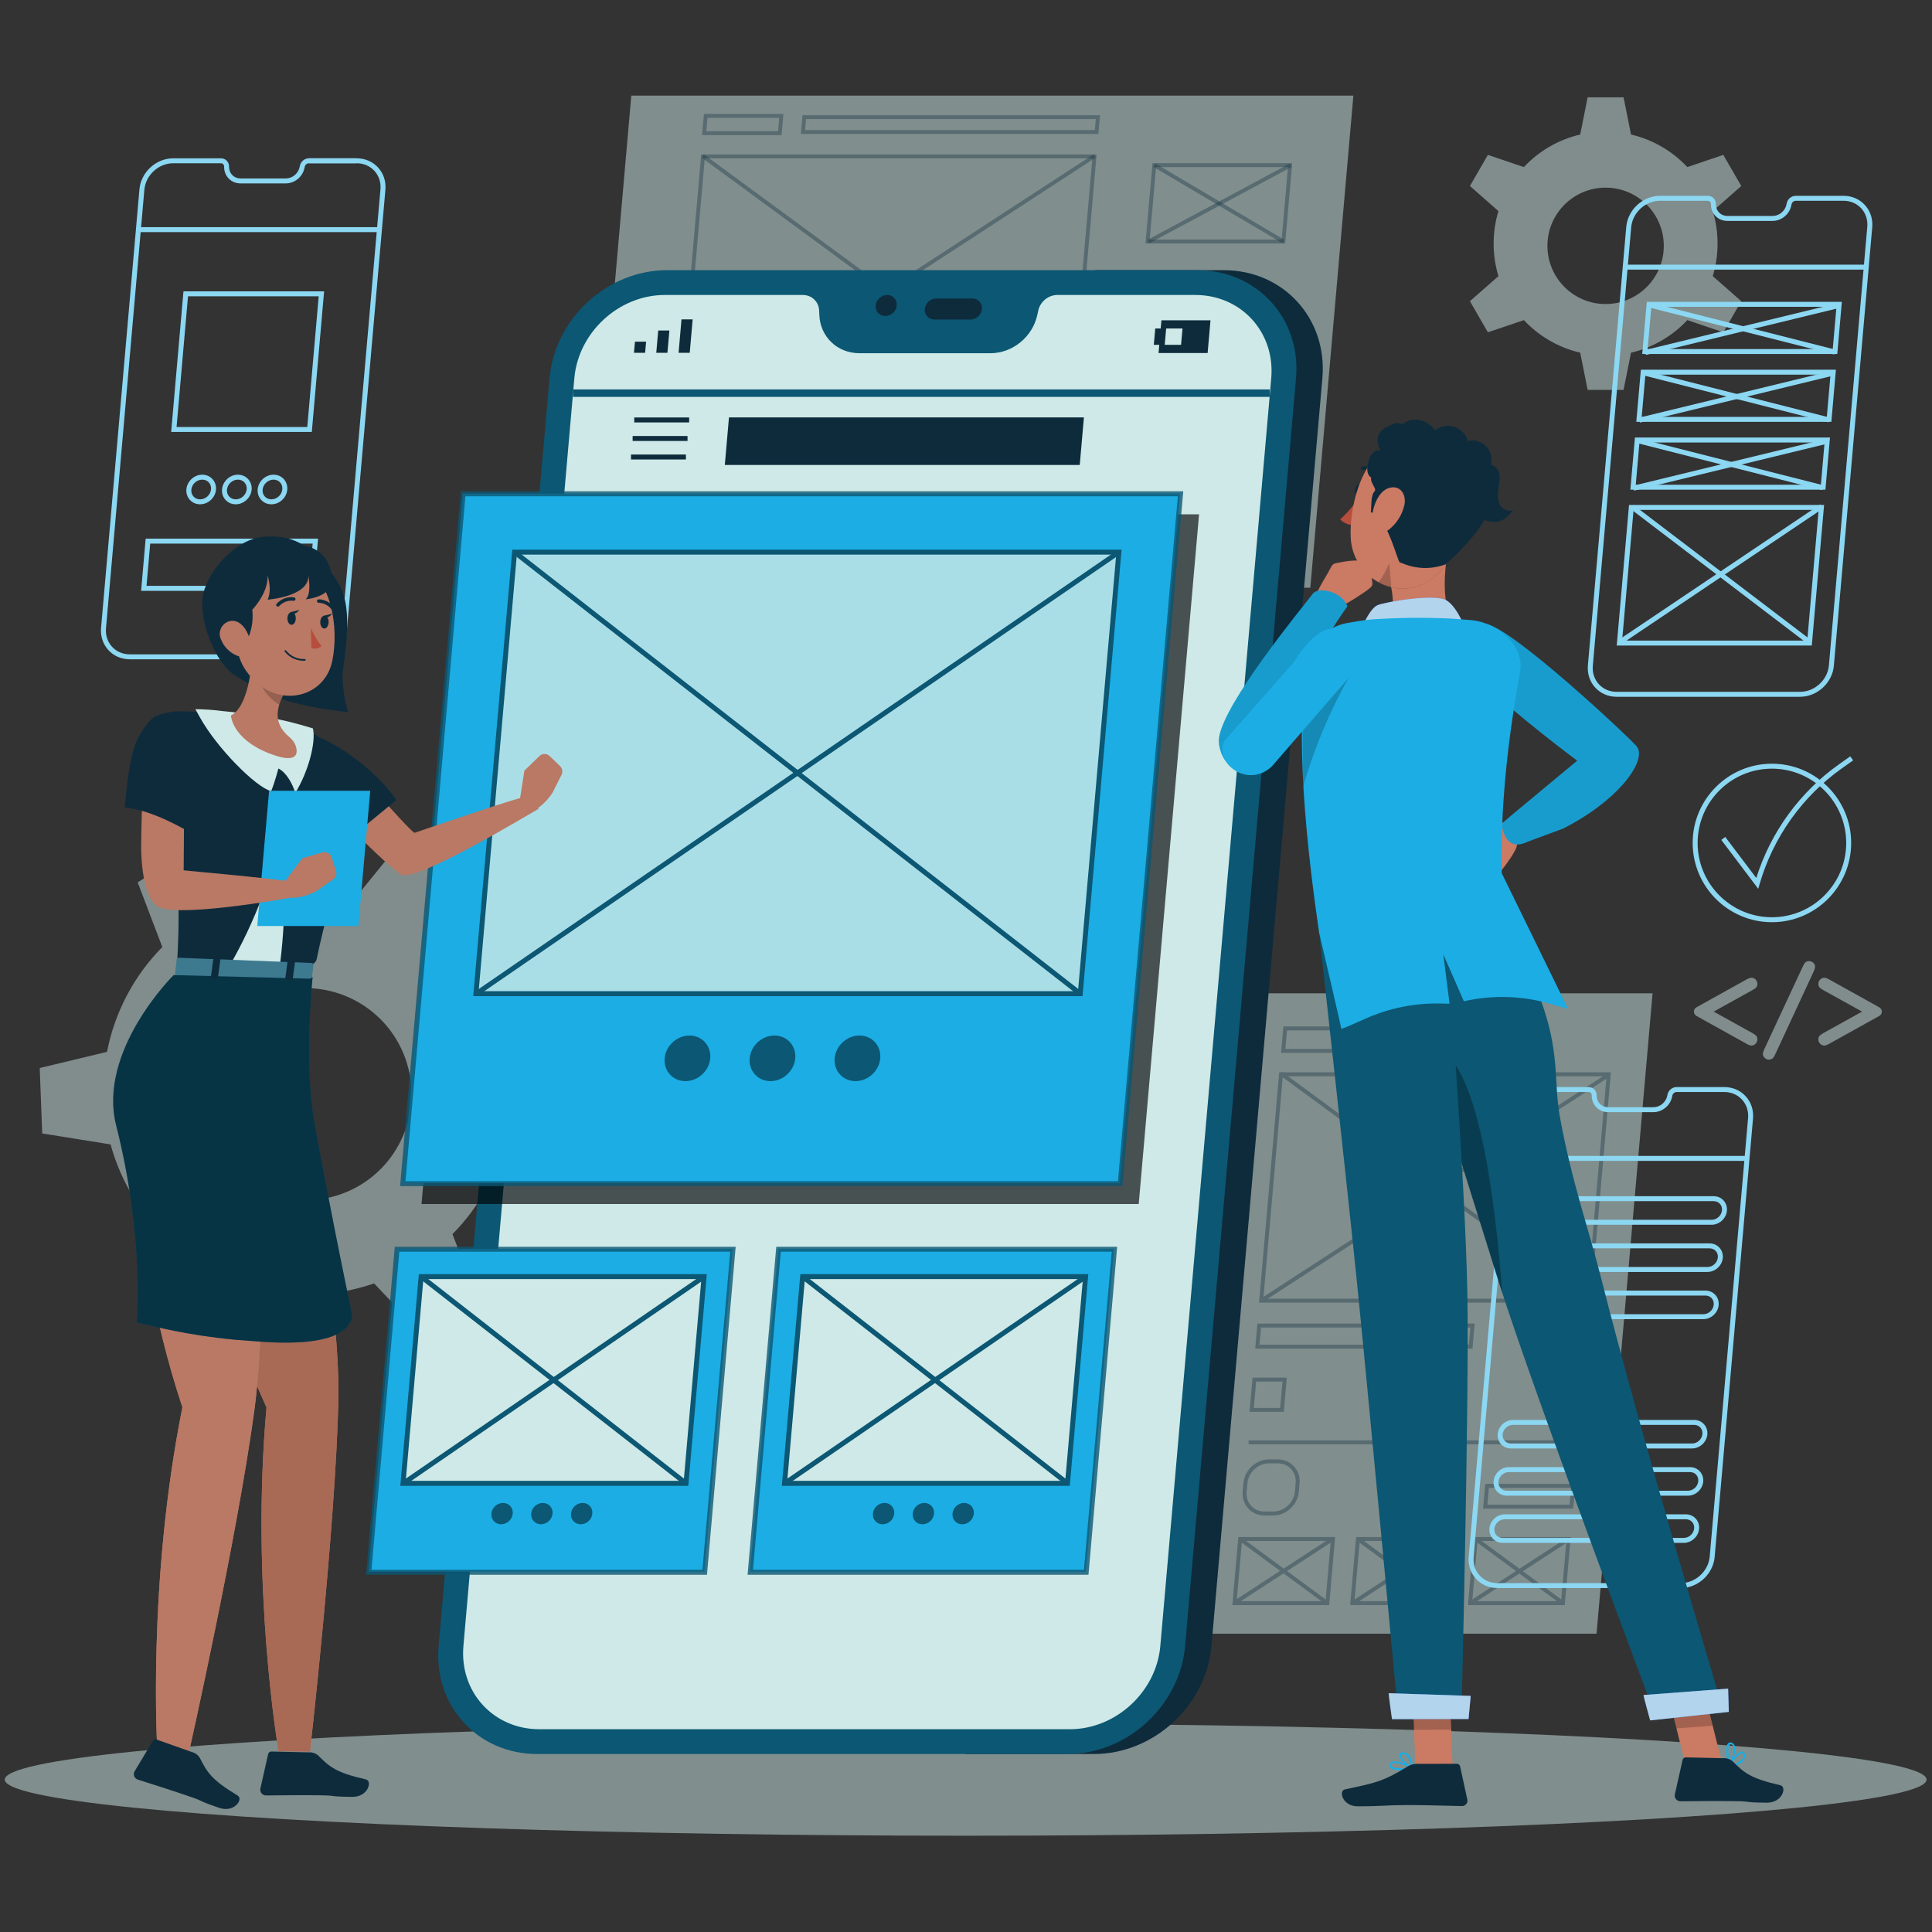 <?xml version="1.0" encoding="UTF-8" standalone="no"?>
<!-- Created with Inkscape (http://www.inkscape.org/) -->

<svg
   width="1000"
   height="1000"
   viewBox="0 0 264.583 264.583"
   version="1.1"
   id="svg1"
   xml:space="preserve"
   xmlns="http://www.w3.org/2000/svg"
   xmlns:svg="http://www.w3.org/2000/svg"><rect x="0" y="0" width="264.583" height="264.583" fill="#333333" stroke="none"/><defs
     id="defs1" /><g
     id="layer1"><g
       id="g516"
       transform="matrix(1.283,0,0,1.283,-34.158,-43.423)"><g
         id="g394"
         transform="translate(-279.486)"><g
           id="g344"
           transform="matrix(0.529,0,0,0.529,279.486,5.645)"
           style="opacity:0.5;fill:#cee9e7;fill-opacity:1">
					<polygon
   style="fill:#cee9e7;fill-opacity:1"
   points="177.708,72.601 323.409,72.601 314.721,171.898 169.021,171.898 "
   id="polygon343" />
				</g><g
           id="g361"
           transform="matrix(0.529,0,0,0.529,279.486,5.645)"
           style="opacity:0.35;fill:#0e2b3c;fill-opacity:1">
					<g
   id="g345"
   style="fill:#0e2b3c;fill-opacity:1">
						<rect
   x="185.975"
   y="154.223"
   style="fill:#0e2b3c;fill-opacity:1"
   width="79.093"
   height="0.781"
   id="rect344" />
					</g>
					<g
   id="g347"
   style="fill:#0e2b3c;fill-opacity:1">
						<g
   id="g346"
   style="fill:#0e2b3c;fill-opacity:1">
							<path
   style="fill:#0e2b3c;fill-opacity:1"
   d="m 266.756,139.815 h -79.779 l 0.037,-0.424 4.804,-54.92 h 79.779 l -0.037,0.425 z m -78.928,-0.781 h 78.21 l 4.706,-53.781 h -78.21 z"
   id="path345" />
						</g>
					</g>
					<g
   id="g348"
   style="fill:#0e2b3c;fill-opacity:1">
						<path
   style="fill:#0e2b3c;fill-opacity:1"
   d="m 190.233,166.014 h -2.152 c -0.902,0 -1.721,-0.353 -2.309,-0.993 -0.59,-0.644 -0.871,-1.497 -0.792,-2.403 l 0.188,-2.15 c 0.16,-1.836 1.785,-3.329 3.621,-3.329 h 2.152 c 0.902,0 1.723,0.352 2.309,0.993 0.59,0.642 0.871,1.497 0.792,2.403 l -0.188,2.15 c -0.16,1.835 -1.785,3.329 -3.621,3.329 z m -1.443,-8.095 c -1.442,0 -2.716,1.173 -2.843,2.615 l -0.188,2.15 c -0.059,0.686 0.15,1.329 0.589,1.808 0.438,0.478 1.053,0.74 1.733,0.74 h 2.152 c 1.442,0 2.716,-1.174 2.843,-2.615 l 0.188,-2.15 c 0.06,-0.687 -0.15,-1.329 -0.589,-1.81 -0.438,-0.476 -1.053,-0.738 -1.733,-0.738 z"
   id="path347" />
					</g>
					<g
   id="g349"
   style="fill:#0e2b3c;fill-opacity:1">
						<path
   style="fill:#0e2b3c;fill-opacity:1"
   d="m 226.398,149.647 h -40.282 l 0.372,-4.27 h 40.282 z m -39.43,-0.781 h 38.713 l 0.238,-2.707 h -38.713 z"
   id="path348" />
					</g>
					<g
   id="g350"
   style="fill:#0e2b3c;fill-opacity:1">
						<path
   style="fill:#0e2b3c;fill-opacity:1"
   d="M 264.615,163.71 H 248.57 l 0.372,-4.268 h 16.045 z m -15.194,-0.781 h 14.477 l 0.238,-2.705 h -14.477 z"
   id="path349" />
					</g>
					<g
   id="g354"
   style="fill:#0e2b3c;fill-opacity:1">
						<g
   id="g351"
   style="fill:#0e2b3c;fill-opacity:1">
							<path
   style="fill:#0e2b3c;fill-opacity:1"
   d="m 265.895,149.647 h -4.273 l 0.372,-4.27 h 4.273 z m -3.421,-0.781 h 2.704 l 0.238,-2.707 h -2.704 z"
   id="path350" />
						</g>
						<g
   id="g352"
   style="fill:#0e2b3c;fill-opacity:1">
							<path
   style="fill:#0e2b3c;fill-opacity:1"
   d="m 259.984,149.647 h -4.273 l 0.372,-4.27 h 4.273 z m -3.421,-0.781 h 2.704 l 0.238,-2.707 h -2.704 z"
   id="path351" />
						</g>
						<g
   id="g353"
   style="fill:#0e2b3c;fill-opacity:1">
							<path
   style="fill:#0e2b3c;fill-opacity:1"
   d="m 254.072,149.647 h -4.271 l 0.372,-4.27 h 4.271 z m -3.42,-0.781 h 2.702 l 0.238,-2.707 h -2.703 z"
   id="path352" />
						</g>
					</g>
					<g
   id="g355"
   style="fill:#0e2b3c;fill-opacity:1">
						<path
   style="fill:#0e2b3c;fill-opacity:1"
   d="m 271.959,80.335 h -60.03 l 0.329,-3.787 h 60.03 z M 212.78,79.553 h 58.462 l 0.195,-2.225 h -58.462 z"
   id="path354" />
					</g>
					<g
   id="g356"
   style="fill:#0e2b3c;fill-opacity:1">
						<path
   style="fill:#0e2b3c;fill-opacity:1"
   d="M 208.035,80.576 H 191.99 l 0.372,-4.27 h 16.045 z m -15.194,-0.782 h 14.476 l 0.238,-2.707 h -14.477 z"
   id="path355" />
					</g>
					<g
   id="g360"
   style="fill:#0e2b3c;fill-opacity:1">
						<g
   id="g357"
   style="fill:#0e2b3c;fill-opacity:1">
							<path
   style="fill:#0e2b3c;fill-opacity:1"
   d="m 309.651,102.432 h -28.19 l 1.415,-16.197 h 28.192 z m -27.338,-0.781 h 26.621 l 1.282,-14.634 h -26.623 z"
   id="path356" />
						</g>
						<g
   id="g358"
   style="fill:#0e2b3c;fill-opacity:1">
							<path
   style="fill:#0e2b3c;fill-opacity:1"
   d="M 306.99,132.84 H 278.8 l 1.416,-16.198 h 28.19 z m -27.339,-0.781 h 26.621 l 1.282,-14.635 h -26.621 z"
   id="path357" />
						</g>
						<g
   id="g359"
   style="fill:#0e2b3c;fill-opacity:1">
							<path
   style="fill:#0e2b3c;fill-opacity:1"
   d="m 304.33,163.247 h -28.19 l 1.416,-16.198 h 28.19 z m -27.338,-0.781 h 26.621 l 1.282,-14.635 h -26.621 z"
   id="path358" />
						</g>
					</g>
				</g><rect
           x="349.467"
           y="255.095"
           transform="rotate(-28.228)"
           style="opacity:0.35;fill:#0e2b3c;fill-opacity:1;stroke-width:0.529"
           width="17.265"
           height="0.413"
           id="rect361" /><polygon
           style="opacity:0.35;fill:#0e2b3c;fill-opacity:1"
           points="283.433,86.289 309.491,101.705 309.094,102.378 283.036,86.962 "
           id="polygon361"
           transform="matrix(0.529,0,0,0.529,279.486,5.645)" /><rect
           x="340.969"
           y="268.139"
           transform="rotate(-28.151)"
           style="opacity:0.35;fill:#0e2b3c;fill-opacity:1;stroke-width:0.529"
           width="17.265"
           height="0.414"
           id="rect362" /><rect
           x="159.548"
           y="402.736"
           transform="rotate(-59.391)"
           style="opacity:0.35;fill:#0e2b3c;fill-opacity:1;stroke-width:0.529"
           width="0.413"
           height="16.022"
           id="rect363" /><path
           style="opacity:0.35;fill:#0e2b3c;fill-opacity:1;stroke-width:0.529"
           d="m 425.597,92.186 0.775,-8.865 7.077,4.187 7.506,-4.024 0.195,0.365 -7.285,3.905 6.579,3.893 -0.21,0.355 -6.794,-4.02 z m 1.13,-8.176 -0.652,7.451 6.948,-3.725 z"
           id="path363" /><g
           id="g364"
           transform="matrix(0.529,0,0,0.529,279.486,5.645)"
           style="opacity:0.35;fill:#0e2b3c;fill-opacity:1">
					
						<rect
   x="179.301"
   y="111.752"
   transform="matrix(0.838,-0.546,0.546,0.838,-24.05,143.275)"
   style="fill:#0e2b3c;fill-opacity:1"
   width="99.971"
   height="0.782"
   id="rect364" />
				</g><g
           id="g365"
           transform="matrix(0.529,0,0,0.529,279.486,5.645)"
           style="opacity:0.35;fill:#0e2b3c;fill-opacity:1">
					
						<rect
   x="228.895"
   y="66.084"
   transform="matrix(0.592,-0.806,0.806,0.592,3.124,230.46)"
   style="fill:#0e2b3c;fill-opacity:1"
   width="0.782"
   height="92.119"
   id="rect365" />
				</g><g
           id="g366"
           transform="matrix(0.529,0,0,0.529,279.486,5.645)"
           style="opacity:0.5;fill:#cee9e7;fill-opacity:1">
					<polygon
   style="fill:#cee9e7;fill-opacity:1"
   points="303.61,253.731 383.78,253.731 372.475,382.948 292.305,382.948 "
   id="polygon365" />
				</g><g
           id="g390"
           style="opacity:0.35;fill:#0e2b3c;fill-opacity:1"
           transform="translate(-213.806)"><g
             id="g381"
             transform="matrix(0.529,0,0,0.529,493.293,5.645)"
             style="fill:#0e2b3c;fill-opacity:1">
					<g
   id="g370"
   style="fill:#0e2b3c;fill-opacity:1">
						<g
   id="g367"
   style="fill:#0e2b3c;fill-opacity:1">
							<path
   style="fill:#0e2b3c;fill-opacity:1"
   d="m 318.522,377.181 h -19.53 l 1.2,-13.732 h 19.531 z m -18.664,-0.795 h 17.934 l 1.064,-12.143 H 300.92 Z"
   id="path366" />
						</g>
						<g
   id="g368"
   style="fill:#0e2b3c;fill-opacity:1">
							<path
   style="fill:#0e2b3c;fill-opacity:1"
   d="m 342.289,377.181 h -19.531 l 1.201,-13.732 h 19.53 z m -18.665,-0.795 h 17.936 l 1.063,-12.143 h -17.934 z"
   id="path367" />
						</g>
						<g
   id="g369"
   style="fill:#0e2b3c;fill-opacity:1">
							<path
   style="fill:#0e2b3c;fill-opacity:1"
   d="m 366.055,377.181 h -19.53 l 1.199,-13.732 h 19.531 z m -18.664,-0.795 h 17.934 l 1.064,-12.143 h -17.936 z"
   id="path368" />
						</g>
					</g>
					<g
   id="g371"
   style="fill:#0e2b3c;fill-opacity:1">
						<rect
   x="302.263"
   y="343.936"
   style="fill:#0e2b3c;fill-opacity:1"
   width="66.266"
   height="0.794"
   id="rect370" />
					</g>
					<g
   id="g372"
   style="fill:#0e2b3c;fill-opacity:1">
						<path
   style="fill:#0e2b3c;fill-opacity:1"
   d="m 347.439,325.43 h -43.84 l 0.441,-5.055 h 43.84 z m -42.974,-0.794 h 42.245 l 0.304,-3.466 h -42.245 z"
   id="path371" />
					</g>
					<g
   id="g373"
   style="fill:#0e2b3c;fill-opacity:1">
						<path
   style="fill:#0e2b3c;fill-opacity:1"
   d="m 367.758,357.716 h -18.18 l 0.436,-4.993 h 18.18 z m -17.313,-0.794 h 16.584 l 0.3,-3.404 h -16.585 z"
   id="path372" />
					</g>
					<g
   id="g377"
   style="fill:#0e2b3c;fill-opacity:1">
						<g
   id="g374"
   style="fill:#0e2b3c;fill-opacity:1">
							<path
   style="fill:#0e2b3c;fill-opacity:1"
   d="m 369.467,338.19 h -6.91 l 0.604,-6.905 h 6.908 z m -6.044,-0.795 h 5.314 l 0.465,-5.316 h -5.313 z"
   id="path373" />
						</g>
						<g
   id="g375"
   style="fill:#0e2b3c;fill-opacity:1">
							<path
   style="fill:#0e2b3c;fill-opacity:1"
   d="m 339.415,338.19 h -6.91 l 0.604,-6.905 h 6.91 z m -6.044,-0.795 h 5.314 l 0.467,-5.316 h -5.315 z"
   id="path374" />
						</g>
						<g
   id="g376"
   style="fill:#0e2b3c;fill-opacity:1">
							<path
   style="fill:#0e2b3c;fill-opacity:1"
   d="m 309.365,338.19 h -6.91 l 0.602,-6.905 h 6.91 z m -6.044,-0.795 h 5.314 l 0.466,-5.316 h -5.315 z"
   id="path375" />
						</g>
					</g>
					<g
   id="g378"
   style="fill:#0e2b3c;fill-opacity:1">
						<path
   style="fill:#0e2b3c;fill-opacity:1"
   d="m 329.467,265.751 h -20.645 l 0.465,-5.331 h 20.645 z m -19.779,-0.795 h 19.05 l 0.329,-3.742 h -19.05 z"
   id="path377" />
					</g>
					<g
   id="g379"
   style="fill:#0e2b3c;fill-opacity:1">
						<path
   style="fill:#0e2b3c;fill-opacity:1"
   d="m 307.221,359.102 h -1.736 c -1.285,0 -2.45,-0.501 -3.283,-1.41 -0.838,-0.914 -1.237,-2.127 -1.123,-3.417 l 0.152,-1.736 c 0.23,-2.624 2.552,-4.759 5.176,-4.759 h 1.735 c 1.285,0 2.45,0.501 3.285,1.412 0.838,0.914 1.237,2.127 1.124,3.415 l -0.152,1.736 c -0.232,2.624 -2.554,4.759 -5.178,4.759 z m -0.815,-10.528 c -2.224,0 -4.19,1.809 -4.385,4.033 l -0.152,1.736 c -0.093,1.066 0.233,2.064 0.919,2.812 0.68,0.743 1.639,1.153 2.697,1.153 h 1.736 c 2.224,0 4.191,-1.809 4.385,-4.033 l 0.152,-1.736 c 0.093,-1.064 -0.233,-2.064 -0.919,-2.812 -0.681,-0.743 -1.64,-1.153 -2.698,-1.153 z"
   id="path378" />
					</g>
					<g
   id="g380"
   style="fill:#0e2b3c;fill-opacity:1">
						<path
   style="fill:#0e2b3c;fill-opacity:1"
   d="m 371.304,316.146 h -66.927 l 0.037,-0.431 4.028,-46.039 h 66.926 l -0.037,0.432 z m -66.062,-0.794 h 65.332 l 3.927,-44.881 H 309.17 Z"
   id="path379" />
					</g>
				</g><g
             id="g382"
             transform="matrix(0.529,0,0,0.529,493.293,5.645)"
             style="fill:#0e2b3c;fill-opacity:1">
					
						<rect
   x="339.475"
   y="254.354"
   transform="matrix(0.592,-0.806,0.806,0.592,-97.437,393.264)"
   style="fill:#0e2b3c;fill-opacity:1"
   width="0.795"
   height="77.115"
   id="rect381" />
				</g><g
             id="g383"
             transform="matrix(0.529,0,0,0.529,493.293,5.645)"
             style="fill:#0e2b3c;fill-opacity:1">
					<polygon
   style="fill:#0e2b3c;fill-opacity:1"
   points="374.285,270.138 374.719,270.804 305.027,316.083 304.592,315.416 "
   id="polygon382" />
				</g><g
             id="g384"
             transform="matrix(0.529,0,0,0.529,493.293,5.645)"
             style="fill:#0e2b3c;fill-opacity:1">
					<polygon
   style="fill:#0e2b3c;fill-opacity:1"
   points="300.792,363.526 318.393,376.464 317.921,377.103 300.32,364.165 "
   id="polygon383" />
				</g><g
             id="g385"
             transform="matrix(0.529,0,0,0.529,493.293,5.645)"
             style="fill:#0e2b3c;fill-opacity:1">
					
						<rect
   x="297.504"
   y="369.916"
   transform="matrix(0.838,-0.546,0.546,0.838,-151.946,228.773)"
   style="fill:#0e2b3c;fill-opacity:1"
   width="23.707"
   height="0.796"
   id="rect384" />
				</g><g
             id="g386"
             transform="matrix(0.529,0,0,0.529,493.293,5.645)"
             style="fill:#0e2b3c;fill-opacity:1">
					<polygon
   style="fill:#0e2b3c;fill-opacity:1"
   points="324.56,363.526 342.16,376.464 341.688,377.103 324.088,364.165 "
   id="polygon385" />
				</g><g
             id="g387"
             transform="matrix(0.529,0,0,0.529,493.293,5.645)"
             style="fill:#0e2b3c;fill-opacity:1">
					
						<rect
   x="321.27"
   y="369.916"
   transform="matrix(0.838,-0.546,0.546,0.838,-148.124,241.841)"
   style="fill:#0e2b3c;fill-opacity:1"
   width="23.707"
   height="0.796"
   id="rect386" />
				</g><g
             id="g388"
             transform="matrix(0.529,0,0,0.529,493.293,5.645)"
             style="fill:#0e2b3c;fill-opacity:1">
					<polygon
   style="fill:#0e2b3c;fill-opacity:1"
   points="348.325,363.526 365.926,376.464 365.454,377.103 347.853,364.165 "
   id="polygon387" />
				</g><g
             id="g389"
             transform="matrix(0.529,0,0,0.529,493.293,5.645)"
             style="fill:#0e2b3c;fill-opacity:1">
					
						<rect
   x="345.037"
   y="369.916"
   transform="matrix(0.838,-0.546,0.546,0.838,-144.271,254.813)"
   style="fill:#0e2b3c;fill-opacity:1"
   width="23.707"
   height="0.796"
   id="rect388" />
				</g></g><path
           style="opacity:0.5;fill:#cee9e7;fill-opacity:1;stroke-width:0.529"
           d="m 489.442,59.847 c 0,-1.206 -0.178,-2.373 -0.513,-3.47 l 3.044,-2.678 -1.917,-3.32 -3.842,1.299 c -1.59,-1.697 -3.667,-2.928 -6.009,-3.472 l -0.797,-3.974 h -3.833 l -0.795,3.974 c -2.342,0.544 -4.422,1.776 -6.012,3.472 l -3.842,-1.299 -1.917,3.32 3.044,2.678 c -0.333,1.096 -0.513,2.263 -0.513,3.47 0,1.209 0.18,2.373 0.513,3.472 l -3.044,2.675 1.917,3.32 3.842,-1.299 c 1.59,1.697 3.67,2.928 6.012,3.475 l 0.795,3.974 h 3.833 l 0.797,-3.974 c 2.342,-0.547 4.42,-1.779 6.009,-3.475 l 3.842,1.299 1.917,-3.32 -3.044,-2.675 c 0.335,-1.1 0.513,-2.263 0.513,-3.472 z m -11.951,6.451 c -3.43,0 -6.209,-2.782 -6.209,-6.212 0,-3.43 2.779,-6.212 6.209,-6.212 3.43,0 6.212,2.782 6.212,6.212 5.3e-4,3.431 -2.782,6.212 -6.212,6.212 z"
           id="path390" /><path
           style="opacity:0.5;fill:#cee9e7;fill-opacity:1;stroke-width:0.529"
           d="m 358.187,160.416 c 1.026,-1.945 1.732,-3.977 2.124,-6.029 l 7.184,-1.728 -0.266,-6.982 -7.298,-1.173 c -1.12,-4.087 -3.421,-7.839 -6.734,-10.708 l 2.094,-7.085 -6.179,-3.26 -4.661,5.73 c -4.238,-1.115 -8.639,-0.898 -12.644,0.485 l -5.088,-5.362 -5.913,3.723 2.63,6.905 c -1.468,1.485 -2.752,3.212 -3.778,5.157 -1.028,1.949 -1.727,3.979 -2.126,6.034 l -7.182,1.723 0.266,6.982 7.298,1.173 c 1.12,4.087 3.425,7.842 6.736,10.715 l -2.098,7.082 6.179,3.26 4.666,-5.728 c 4.241,1.11 8.637,0.891 12.642,-0.492 l 5.088,5.362 5.913,-3.723 -2.633,-6.9 c 1.475,-1.486 2.752,-3.212 3.78,-5.161 z m -24.751,0.238 c -5.529,-2.917 -7.644,-9.765 -4.727,-15.294 2.917,-5.53 9.763,-7.651 15.292,-4.734 5.529,2.917 7.648,9.767 4.731,15.297 -2.917,5.53 -9.767,7.649 -15.297,4.732 z"
           id="path391" /><path
           style="opacity:0.5;fill:#cee9e7;fill-opacity:1;stroke-width:0.529"
           d="m 489.026,141.824 4.15,2.3 c 0.208,0.117 0.347,0.221 0.415,0.313 0.069,0.092 0.103,0.208 0.103,0.35 0,0.179 -0.065,0.334 -0.194,0.466 -0.129,0.131 -0.279,0.197 -0.45,0.197 -0.112,0 -0.281,-0.062 -0.506,-0.187 l -5.354,-2.978 c -0.361,-0.201 -0.361,-0.72 0,-0.92 l 5.354,-2.978 c 0.225,-0.121 0.392,-0.181 0.5,-0.181 0.175,0 0.327,0.065 0.456,0.194 0.129,0.129 0.194,0.284 0.194,0.462 0,0.142 -0.034,0.258 -0.103,0.35 -0.069,0.091 -0.207,0.196 -0.415,0.312 z"
           id="path392" /><path
           style="opacity:0.5;fill:#cee9e7;fill-opacity:1;stroke-width:0.529"
           d="m 499.705,137.536 -4.106,8.85 c -0.104,0.221 -0.198,0.365 -0.282,0.431 -0.108,0.087 -0.24,0.131 -0.394,0.131 -0.175,0 -0.326,-0.062 -0.454,-0.188 -0.127,-0.125 -0.191,-0.267 -0.191,-0.425 0,-0.112 0.05,-0.277 0.15,-0.494 l 4.119,-8.844 c 0.104,-0.221 0.196,-0.365 0.275,-0.431 0.113,-0.087 0.244,-0.131 0.394,-0.131 0.175,0 0.325,0.061 0.45,0.184 0.125,0.123 0.188,0.264 0.188,0.422 5.4e-4,0.113 -0.05,0.278 -0.15,0.494 z"
           id="path393" /><path
           style="opacity:0.5;fill:#cee9e7;fill-opacity:1;stroke-width:0.529"
           d="m 504.869,141.824 -4.15,-2.3 c -0.208,-0.116 -0.347,-0.221 -0.415,-0.312 -0.069,-0.091 -0.103,-0.208 -0.103,-0.35 0,-0.179 0.065,-0.333 0.194,-0.462 0.129,-0.129 0.281,-0.194 0.456,-0.194 0.108,0 0.275,0.06 0.5,0.182 l 5.354,2.978 c 0.361,0.201 0.361,0.72 0,0.92 l -5.354,2.978 c -0.225,0.125 -0.392,0.187 -0.5,0.187 -0.177,0 -0.331,-0.066 -0.461,-0.198 -0.123,-0.125 -0.189,-0.289 -0.189,-0.465 0,-0.141 0.034,-0.258 0.103,-0.349 0.069,-0.092 0.207,-0.196 0.415,-0.313 z"
           id="path394" /></g><g
         id="g343"
         transform="matrix(0.529,0,0,0.529,-0.008,5.645)"
         style="fill:#8cd7f2;fill-opacity:1">
	<g
   id="g342"
   style="fill:#8cd7f2;fill-opacity:1">
		<g
   id="g340"
   style="fill:#8cd7f2;fill-opacity:1">
			<g
   id="g322"
   style="fill:#8cd7f2;fill-opacity:1">
				<path
   style="fill:#8cd7f2;fill-opacity:1"
   d="M 113.549,186.338 H 76.535 c -1.689,0 -3.224,-0.659 -4.32,-1.855 -1.103,-1.203 -1.628,-2.8 -1.479,-4.498 l 7.74,-88.469 c 0.302,-3.455 3.36,-6.266 6.816,-6.266 h 9.621 c 0.902,0 1.61,0.676 1.646,1.573 l 0.012,0.301 c 0.05,1.249 1.039,2.19 2.3,2.19 h 9.146 c 1.304,0 2.499,-0.979 2.778,-2.276 l 0.065,-0.301 c 0.185,-0.862 0.953,-1.488 1.826,-1.488 h 9.621 c 1.689,0 3.224,0.659 4.321,1.856 1.103,1.203 1.627,2.8 1.479,4.497 l -7.74,88.469 c -0.304,3.456 -3.362,6.267 -6.818,6.267 z M 85.291,86.25 c -2.951,0 -5.562,2.401 -5.82,5.353 l -7.74,88.469 c -0.124,1.415 0.31,2.741 1.22,3.735 0.905,0.987 2.178,1.531 3.583,1.531 h 37.014 c 2.951,0 5.561,-2.401 5.82,-5.353 l 7.74,-88.469 c 0.123,-1.414 -0.31,-2.741 -1.22,-3.734 -0.905,-0.988 -2.178,-1.532 -3.584,-1.532 h -9.621 c -0.392,0 -0.765,0.307 -0.849,0.698 l -0.065,0.302 c -0.376,1.747 -1.991,3.065 -3.755,3.065 H 98.87 c -1.808,0 -3.226,-1.354 -3.299,-3.15 l -0.012,-0.301 c -0.014,-0.355 -0.286,-0.613 -0.646,-0.613 h -9.622 z"
   id="path315" />
				<rect
   x="78.267"
   y="99.143"
   style="fill:#8cd7f2;fill-opacity:1"
   width="48.634"
   height="1"
   id="rect315" />
				<rect
   x="112.683"
   y="85.25"
   style="fill:#8cd7f2;fill-opacity:1"
   width="9.621"
   height="1"
   id="rect316" />
				<g
   id="g321"
   style="fill:#8cd7f2;fill-opacity:1">
					<path
   style="fill:#8cd7f2;fill-opacity:1"
   d="M 113.259,140.466 H 84.88 l 2.483,-28.375 h 28.379 z m -27.288,-1 h 26.372 l 2.308,-26.375 H 88.279 Z"
   id="path316" />
					<path
   style="fill:#8cd7f2;fill-opacity:1"
   d="M 113.599,172.519 H 78.815 l 0.92,-10.524 h 34.785 z m -33.693,-1 h 32.777 l 0.746,-8.524 H 80.652 Z"
   id="path317" />
					<g
   id="g320"
   style="fill:#8cd7f2;fill-opacity:1">
						<path
   style="fill:#8cd7f2;fill-opacity:1"
   d="m 90.72,155.064 c -0.805,0 -1.536,-0.315 -2.061,-0.887 -0.527,-0.575 -0.778,-1.336 -0.708,-2.144 0.142,-1.623 1.579,-2.944 3.203,-2.944 0.805,0 1.537,0.315 2.061,0.887 0.526,0.575 0.778,1.336 0.707,2.144 v 0 c -0.141,1.624 -1.577,2.944 -3.202,2.944 z m 0.436,-4.975 c -1.119,0 -2.109,0.911 -2.207,2.031 -0.046,0.525 0.113,1.016 0.449,1.381 0.332,0.363 0.802,0.563 1.323,0.563 1.119,0 2.109,-0.911 2.207,-2.031 v 0 c 0.046,-0.525 -0.113,-1.015 -0.448,-1.381 -0.334,-0.363 -0.804,-0.563 -1.324,-0.563 z"
   id="path318" />
						<path
   style="fill:#8cd7f2;fill-opacity:1"
   d="m 97.913,155.064 c -0.805,0 -1.536,-0.315 -2.061,-0.887 -0.527,-0.575 -0.778,-1.336 -0.707,-2.144 0.142,-1.623 1.579,-2.944 3.203,-2.944 0.805,0 1.537,0.315 2.061,0.887 0.526,0.575 0.778,1.336 0.707,2.144 -0.142,1.624 -1.578,2.944 -3.203,2.944 z m 0.435,-4.975 c -1.119,0 -2.109,0.911 -2.207,2.031 -0.046,0.525 0.113,1.016 0.449,1.381 0.333,0.363 0.802,0.563 1.323,0.563 1.119,0 2.109,-0.911 2.207,-2.031 v 0 c 0.046,-0.525 -0.113,-1.015 -0.448,-1.381 -0.333,-0.363 -0.803,-0.563 -1.324,-0.563 z"
   id="path319" />
						<path
   style="fill:#8cd7f2;fill-opacity:1"
   d="m 105.106,155.064 c -0.805,0 -1.537,-0.316 -2.061,-0.888 -0.526,-0.575 -0.777,-1.337 -0.707,-2.144 0.142,-1.622 1.579,-2.943 3.203,-2.943 0.805,0 1.537,0.315 2.061,0.888 0.526,0.575 0.777,1.336 0.707,2.143 v 0 c -0.142,1.624 -1.579,2.944 -3.203,2.944 z m 0.435,-4.975 c -1.119,0 -2.109,0.911 -2.207,2.031 -0.046,0.525 0.113,1.016 0.448,1.381 0.332,0.363 0.802,0.563 1.323,0.563 1.119,0 2.109,-0.911 2.207,-2.031 v -10e-4 c 0.046,-0.524 -0.113,-1.015 -0.448,-1.38 -0.332,-0.362 -0.802,-0.563 -1.323,-0.563 z"
   id="path320" />
					</g>
				</g>
			</g>
			<g
   id="g329"
   style="fill:#8cd7f2;fill-opacity:1">
				<rect
   x="354.249"
   y="286.545"
   style="fill:#8cd7f2;fill-opacity:1"
   width="48.634"
   height="1"
   id="rect322" />
				<g
   id="g328"
   style="fill:#8cd7f2;fill-opacity:1">
					<path
   style="fill:#8cd7f2;fill-opacity:1"
   d="M 389.504,373.74 H 352.49 c -1.689,0 -3.224,-0.659 -4.32,-1.855 -1.102,-1.203 -1.627,-2.801 -1.479,-4.499 l 7.74,-88.468 c 0.302,-3.455 3.36,-6.266 6.816,-6.266 h 9.621 c 0.902,0 1.61,0.676 1.646,1.573 l 0.012,0.301 c 0.05,1.249 1.039,2.19 2.3,2.19 h 9.147 c 1.305,0 2.499,-0.978 2.777,-2.275 l 0.065,-0.302 c 0.182,-0.848 0.967,-1.487 1.826,-1.487 h 9.621 c 1.69,0 3.224,0.659 4.321,1.855 1.102,1.203 1.627,2.8 1.479,4.498 l -7.74,88.468 c -0.304,3.456 -3.361,6.267 -6.818,6.267 z M 361.247,273.652 c -2.951,0 -5.562,2.401 -5.82,5.354 l -7.74,88.468 c -0.124,1.415 0.31,2.741 1.22,3.735 0.905,0.987 2.177,1.531 3.583,1.531 h 37.014 c 2.951,0 5.562,-2.401 5.82,-5.354 l 7.74,-88.468 c 0.124,-1.414 -0.31,-2.74 -1.22,-3.734 -0.905,-0.987 -2.178,-1.531 -3.583,-1.531 h -9.621 c -0.392,0 -0.765,0.307 -0.849,0.698 l -0.065,0.302 c -0.375,1.747 -1.99,3.064 -3.755,3.064 h -9.147 c -1.808,0 -3.227,-1.354 -3.299,-3.149 l -0.012,-0.302 c -0.014,-0.355 -0.286,-0.613 -0.646,-0.613 h -9.62 z"
   id="path322" />
					<path
   style="fill:#8cd7f2;fill-opacity:1"
   d="m 395.71,300.436 h -36.543 c -0.776,0 -1.482,-0.304 -1.988,-0.856 -0.508,-0.555 -0.751,-1.289 -0.683,-2.068 0.137,-1.564 1.522,-2.837 3.087,-2.837 h 36.543 c 0.776,0 1.482,0.304 1.988,0.857 0.508,0.554 0.75,1.289 0.683,2.067 -0.137,1.565 -1.522,2.837 -3.087,2.837 z m -36.127,-4.761 c -1.06,0 -1.999,0.863 -2.091,1.925 -0.044,0.496 0.107,0.959 0.424,1.305 0.314,0.344 0.759,0.532 1.251,0.532 h 36.543 c 1.06,0 1.998,-0.863 2.091,-1.925 0.043,-0.496 -0.107,-0.96 -0.424,-1.305 -0.314,-0.344 -0.759,-0.532 -1.251,-0.532 z"
   id="path323" />
					<path
   style="fill:#8cd7f2;fill-opacity:1"
   d="m 394.876,309.96 h -36.543 c -0.776,0 -1.482,-0.304 -1.988,-0.857 -0.508,-0.555 -0.751,-1.289 -0.682,-2.068 0.137,-1.564 1.521,-2.837 3.087,-2.837 h 36.543 c 0.776,0 1.482,0.304 1.988,0.856 0.508,0.555 0.75,1.289 0.682,2.068 -0.136,1.566 -1.521,2.838 -3.087,2.838 z m -36.126,-4.762 c -1.061,0 -1.999,0.863 -2.091,1.925 -0.044,0.496 0.107,0.96 0.423,1.305 0.314,0.344 0.758,0.532 1.251,0.532 h 36.543 c 1.061,0 1.999,-0.863 2.091,-1.924 0.043,-0.497 -0.107,-0.96 -0.423,-1.306 -0.314,-0.344 -0.759,-0.532 -1.251,-0.532 z"
   id="path324" />
					<path
   style="fill:#8cd7f2;fill-opacity:1"
   d="M 394.043,319.484 H 357.5 c -0.776,0 -1.482,-0.304 -1.988,-0.857 -0.508,-0.555 -0.75,-1.289 -0.683,-2.068 0.137,-1.565 1.522,-2.837 3.087,-2.837 h 36.543 c 0.776,0 1.482,0.304 1.988,0.856 0.508,0.554 0.75,1.289 0.683,2.067 -0.137,1.567 -1.521,2.839 -3.087,2.839 z m -36.126,-4.761 c -1.06,0 -1.998,0.863 -2.091,1.925 -0.044,0.496 0.107,0.959 0.424,1.305 0.314,0.344 0.759,0.532 1.251,0.532 h 36.543 c 1.06,0 1.998,-0.863 2.091,-1.925 0.043,-0.496 -0.107,-0.96 -0.424,-1.305 -0.314,-0.344 -0.759,-0.532 -1.251,-0.532 z"
   id="path325" />
					<path
   style="fill:#8cd7f2;fill-opacity:1"
   d="m 391.76,345.577 h -36.543 c -0.776,0 -1.483,-0.304 -1.989,-0.856 -0.508,-0.555 -0.75,-1.289 -0.682,-2.068 0.137,-1.564 1.522,-2.837 3.087,-2.837 h 36.543 c 0.776,0 1.482,0.304 1.988,0.857 0.508,0.555 0.751,1.289 0.683,2.068 -0.136,1.564 -1.521,2.836 -3.087,2.836 z m -36.126,-4.762 c -1.061,0 -1.999,0.863 -2.091,1.925 -0.043,0.496 0.107,0.96 0.423,1.305 0.314,0.344 0.759,0.532 1.251,0.532 h 36.543 c 1.06,0 1.999,-0.863 2.091,-1.925 0.043,-0.496 -0.108,-0.959 -0.424,-1.305 -0.314,-0.344 -0.759,-0.532 -1.251,-0.532 z"
   id="path326" />
					<path
   style="fill:#8cd7f2;fill-opacity:1"
   d="m 390.927,355.102 h -36.543 c -0.776,0 -1.482,-0.304 -1.988,-0.857 -0.508,-0.555 -0.75,-1.289 -0.683,-2.068 0.137,-1.564 1.522,-2.837 3.087,-2.837 h 36.543 c 0.776,0 1.482,0.304 1.988,0.856 0.508,0.555 0.75,1.289 0.682,2.068 -0.135,1.565 -1.52,2.838 -3.086,2.838 z m -36.126,-4.762 c -1.06,0 -1.999,0.863 -2.091,1.925 -0.043,0.496 0.107,0.959 0.424,1.305 0.315,0.344 0.759,0.532 1.251,0.532 h 36.543 c 1.061,0 1.999,-0.863 2.091,-1.925 0.043,-0.496 -0.107,-0.96 -0.423,-1.305 -0.314,-0.344 -0.758,-0.532 -1.251,-0.532 z"
   id="path327" />
					<path
   style="fill:#8cd7f2;fill-opacity:1"
   d="m 390.094,364.625 h -36.543 c -0.776,0 -1.483,-0.304 -1.989,-0.856 -0.508,-0.555 -0.75,-1.289 -0.682,-2.068 0.137,-1.564 1.522,-2.837 3.087,-2.837 h 36.543 c 0.776,0 1.482,0.304 1.988,0.856 0.508,0.555 0.751,1.289 0.683,2.068 -0.137,1.565 -1.522,2.837 -3.087,2.837 z m -36.127,-4.762 c -1.061,0 -1.999,0.863 -2.091,1.925 -0.043,0.496 0.107,0.96 0.423,1.305 0.315,0.344 0.759,0.532 1.251,0.532 h 36.543 c 1.06,0 1.999,-0.863 2.091,-1.925 0.043,-0.496 -0.107,-0.959 -0.424,-1.305 -0.314,-0.344 -0.759,-0.532 -1.251,-0.532 z"
   id="path328" />
				</g>
			</g>
			<g
   id="g339"
   style="fill:#8cd7f2;fill-opacity:1">
				<path
   style="fill:#8cd7f2;fill-opacity:1"
   d="m 413.558,193.904 h -37.014 c -1.689,0 -3.224,-0.659 -4.32,-1.855 -1.103,-1.203 -1.628,-2.8 -1.479,-4.497 l 7.74,-88.469 c 0.302,-3.455 3.36,-6.266 6.816,-6.266 h 9.621 c 0.902,0 1.61,0.676 1.645,1.573 l 0.012,0.302 c 0.05,1.249 1.039,2.19 2.3,2.19 h 9.146 c 1.304,0 2.499,-0.978 2.778,-2.275 l 0.065,-0.301 c 0.185,-0.862 0.953,-1.488 1.826,-1.488 h 9.621 c 1.69,0 3.225,0.659 4.321,1.856 1.102,1.203 1.627,2.8 1.479,4.497 l -7.74,88.469 c -0.303,3.453 -3.361,6.264 -6.817,6.264 z M 385.3,93.816 c -2.951,0 -5.561,2.401 -5.82,5.353 l -7.74,88.469 c -0.124,1.415 0.31,2.741 1.22,3.735 0.905,0.987 2.178,1.531 3.583,1.531 h 37.014 c 2.951,0 5.561,-2.401 5.82,-5.353 l 7.74,-88.469 c 0.124,-1.414 -0.31,-2.741 -1.22,-3.734 -0.905,-0.988 -2.178,-1.532 -3.584,-1.532 h -9.621 c -0.392,0 -0.765,0.307 -0.849,0.698 l -0.065,0.302 c -0.376,1.748 -1.991,3.065 -3.755,3.065 h -9.146 c -1.808,0 -3.227,-1.354 -3.299,-3.15 l -0.012,-0.302 c -0.014,-0.355 -0.286,-0.613 -0.646,-0.613 z"
   id="path329" />
				<rect
   x="378.275"
   y="106.71"
   style="fill:#8cd7f2;fill-opacity:1"
   width="48.634"
   height="1"
   id="rect329" />
				<path
   style="fill:#8cd7f2;fill-opacity:1"
   d="m 415.921,183.568 h -39.359 l 2.482,-28.375 h 39.359 z m -38.269,-1 h 37.352 l 2.307,-26.375 H 379.96 Z"
   id="path330" />
				
					<rect
   x="396.982"
   y="146.783"
   transform="matrix(0.606,-0.796,0.796,0.606,21.95,383.056)"
   style="fill:#8cd7f2;fill-opacity:1"
   width="1"
   height="45.195"
   id="rect330" />
				
					<rect
   x="372.936"
   y="168.881"
   transform="matrix(0.83,-0.558,0.558,0.83,-26.918,250.415)"
   style="fill:#8cd7f2;fill-opacity:1"
   width="49.092"
   height="1"
   id="rect331" />
				<g
   id="g338"
   style="fill:#8cd7f2;fill-opacity:1">
					<g
   id="g333"
   style="fill:#8cd7f2;fill-opacity:1">
						<path
   style="fill:#8cd7f2;fill-opacity:1"
   d="m 421.068,124.74 h -39.36 l 0.921,-10.524 h 39.359 z m -38.269,-1 h 37.352 l 0.746,-8.524 h -37.352 z"
   id="path331" />
						
							<rect
   x="381.683"
   y="118.978"
   transform="matrix(0.972,-0.236,0.236,0.972,-16.854,98.379)"
   style="fill:#8cd7f2;fill-opacity:1"
   width="40.33"
   height="1"
   id="rect332" />
						
							<rect
   x="401.348"
   y="100.122"
   transform="matrix(0.246,-0.969,0.969,0.246,187.18,479.582)"
   style="fill:#8cd7f2;fill-opacity:1"
   width="1"
   height="38.712"
   id="rect333" />
					</g>
					<g
   id="g335"
   style="fill:#8cd7f2;fill-opacity:1">
						<path
   style="fill:#8cd7f2;fill-opacity:1"
   d="m 419.87,138.428 h -39.359 l 0.92,-10.524 h 39.36 z m -38.268,-1 h 37.352 l 0.746,-8.524 h -37.352 z"
   id="path333" />
						
							<rect
   x="380.486"
   y="132.666"
   transform="matrix(0.972,-0.236,0.236,0.972,-20.12,98.443)"
   style="fill:#8cd7f2;fill-opacity:1"
   width="40.33"
   height="1"
   id="rect334" />
						
							<rect
   x="400.15"
   y="113.81"
   transform="matrix(0.246,-0.969,0.969,0.246,173.011,488.741)"
   style="fill:#8cd7f2;fill-opacity:1"
   width="1"
   height="38.712"
   id="rect335" />
					</g>
					<g
   id="g337"
   style="fill:#8cd7f2;fill-opacity:1">
						<path
   style="fill:#8cd7f2;fill-opacity:1"
   d="m 418.673,152.115 h -39.36 l 0.921,-10.524 h 39.359 z m -38.268,-1 h 37.352 l 0.746,-8.524 H 381.15 Z"
   id="path335" />
						
							<rect
   x="379.288"
   y="146.353"
   transform="matrix(0.972,-0.236,0.236,0.972,-23.393,98.589)"
   style="fill:#8cd7f2;fill-opacity:1"
   width="40.33"
   height="1"
   id="rect336" />
						
							<rect
   x="398.953"
   y="127.497"
   transform="matrix(0.246,-0.969,0.969,0.246,158.841,497.901)"
   style="fill:#8cd7f2;fill-opacity:1"
   width="1"
   height="38.712"
   id="rect337" />
					</g>
				</g>
			</g>
		</g>
		<g
   id="g341"
   style="fill:#8cd7f2;fill-opacity:1">
			<path
   style="fill:#8cd7f2;fill-opacity:1"
   d="m 407.876,239.387 c -8.817,0 -15.991,-7.174 -15.991,-15.991 0,-8.817 7.173,-15.99 15.991,-15.99 8.818,0 15.991,7.173 15.991,15.99 -0.001,8.817 -7.174,15.991 -15.991,15.991 z m 0,-30.981 c -8.266,0 -14.991,6.725 -14.991,14.99 0,8.266 6.725,14.991 14.991,14.991 8.266,0 14.991,-6.725 14.991,-14.991 -0.001,-8.266 -6.725,-14.99 -14.991,-14.99 z"
   id="path340" />
			<path
   style="fill:#8cd7f2;fill-opacity:1"
   d="m 405.118,232.651 -7.455,-9.865 0.798,-0.603 6.26,8.283 c 2.902,-9.246 8.818,-17.376 16.741,-22.973 l 2.226,-1.573 0.577,0.816 -2.226,1.573 c -8.008,5.658 -13.919,13.962 -16.644,23.382 z"
   id="path341" />
		</g>
	</g>
</g><g
         id="Shadow"
         transform="matrix(0.529,0,0,0.529,0,5.645)"
         style="opacity:0.5;fill:#cee9e7;fill-opacity:1">
	<ellipse
   id="_x3C_Path_x3E__1_"
   style="fill:#cee9e7;fill-opacity:1"
   cx="245.178"
   cy="412.391"
   rx="193.889"
   ry="11.323" />
</g><g
         id="g515"
         transform="translate(-317.854)"><path
           style="fill:#0e2b3c;fill-opacity:1;stroke-width:0.529"
           d="M 475.105,62.684 H 461.365 L 447.508,221.069 h 13.741 c 6.369,0 11.984,-5.163 12.541,-11.533 L 485.629,74.216 C 486.186,67.847 481.474,62.684 475.105,62.684 Z"
           id="path480" /><path
           style="fill:#0c5773;fill-opacity:1;stroke-width:0.529"
           d="m 458.435,221.069 h -56.616 c -6.369,0 -11.081,-5.163 -10.524,-11.532 L 403.135,74.217 c 0.557,-6.369 6.172,-11.533 12.541,-11.533 h 56.616 c 6.369,0 11.081,5.163 10.524,11.533 L 470.976,209.537 c -0.557,6.369 -6.172,11.532 -12.541,11.532 z"
           id="path481" /><path
           style="fill:#cee9e7;fill-opacity:1;stroke-width:0.529"
           d="m 472.061,65.33 h -14.716 c -0.964,0 -1.84,0.716 -2.046,1.672 l -0.099,0.461 c -0.502,2.335 -2.642,4.084 -4.996,4.084 h -13.99 c -2.354,0 -4.188,-1.749 -4.281,-4.084 l -0.018,-0.461 c -0.039,-0.956 -0.79,-1.672 -1.753,-1.672 h -14.716 c -4.908,0 -9.234,3.979 -9.664,8.887 L 393.942,209.537 c -0.43,4.908 3.201,8.886 8.109,8.886 h 56.616 c 4.908,0 9.234,-3.979 9.664,-8.886 L 480.17,74.217 c 0.429,-4.908 -3.201,-8.887 -8.109,-8.887 z"
           id="path482" /><path
           d="m 440.197,66.454 c -0.054,0.621 -0.602,1.124 -1.223,1.124 -0.621,0 -1.081,-0.503 -1.026,-1.124 0.054,-0.621 0.602,-1.124 1.223,-1.124 0.621,0 1.081,0.504 1.026,1.124 z"
           id="path483"
           style="opacity:1;fill:#0e2b3c;fill-opacity:1;stroke-width:0.529" /><path
           d="m 448.268,65.705 c -0.445,0 -3.411,0 -3.856,0 -0.621,0 -1.168,0.503 -1.223,1.124 -0.054,0.621 0.405,1.124 1.026,1.124 0.386,0 3.47,0 3.856,0 0.621,0 1.168,-0.503 1.223,-1.124 0.054,-0.621 -0.405,-1.124 -1.026,-1.124 z"
           id="path484"
           style="opacity:1;fill:#0e2b3c;fill-opacity:1;stroke-width:0.529" /><polygon
           style="fill:#0e2b3c;fill-opacity:1"
           points="178.447,122.249 178.25,124.499 180.5,124.499 180.697,122.249 "
           id="polygon484"
           transform="matrix(0.529,0,0,0.529,317.854,5.645)" /><polygon
           style="fill:#0e2b3c;fill-opacity:1"
           points="182.75,124.499 185,124.499 185.197,122.249 185.394,119.999 183.144,119.999 182.947,122.249 "
           id="polygon485"
           transform="matrix(0.529,0,0,0.529,317.854,5.645)" /><polygon
           style="fill:#0e2b3c;fill-opacity:1"
           points="190.091,117.749 187.841,117.749 187.644,119.999 187.447,122.249 187.25,124.499 189.5,124.499 189.697,122.249 189.894,119.999 "
           id="polygon486"
           transform="matrix(0.529,0,0,0.529,317.854,5.645)" /><path
           style="fill:#0e2b3c;fill-opacity:1;stroke-width:0.529"
           d="m 468.447,68.033 -0.076,0.873 h -0.582 l -0.153,1.746 h 0.582 l -0.076,0.873 h 5.239 l 0.305,-3.493 z m 2.099,2.619 h -1.746 l 0.153,-1.746 h 1.746 z"
           id="path486" /><polygon
           style="opacity:0.65;fill:#000000"
           points="135.384,296.248 147.559,157.088 292.272,157.088 280.097,296.248 "
           id="polygon488"
           transform="matrix(0.529,0,0,0.529,317.854,5.645)" /><polygon
           style="fill:#1bade4;fill-opacity:1"
           points="288.446,152.896 276.271,292.056 131.558,292.056 143.733,152.896 "
           id="polygon489"
           transform="matrix(0.529,0,0,0.529,317.854,5.645)" /><path
           style="opacity:0.8;fill:#0c5773;fill-opacity:1;stroke-width:0.529"
           d="m 464.29,160.456 h -77.108 l 0.025,-0.288 6.464,-73.88 h 77.108 z m -76.531,-0.529 h 76.047 l 6.396,-73.11 h -76.047 z"
           id="path490" /><polygon
           style="opacity:0.8;fill:#cee9e7;fill-opacity:1"
           points="276.01,164.668 268.218,253.731 146.317,253.731 154.109,164.668 "
           id="polygon491"
           transform="matrix(0.529,0,0,0.529,317.854,5.645)" /><path
           style="fill:#0c5773;fill-opacity:1;stroke-width:0.529"
           d="m 460.028,140.175 h -65.037 l 4.169,-47.658 h 65.037 z m -64.459,-0.529 h 63.975 l 4.077,-46.6 h -63.975 z"
           id="path491" /><rect
           x="172.347"
           y="371.939"
           transform="rotate(-52.027)"
           style="fill:#0c5773;fill-opacity:1;stroke-width:0.529"
           width="0.529"
           height="76.598"
           id="rect491" /><line
           style="fill:#ffffff;stroke-width:0.529"
           x1="395.28"
           y1="139.911"
           x2="463.909"
           y2="92.781"
           id="line491" /><rect
           x="246.535"
           y="338.937"
           transform="rotate(-34.497)"
           style="fill:#0c5773;fill-opacity:1;stroke-width:0.529"
           width="83.258"
           height="0.529"
           id="rect492" /><path
           style="fill:#0c5773;fill-opacity:1;stroke-width:0.529"
           d="m 420.289,146.811 c -0.117,1.344 -1.302,2.433 -2.645,2.433 -1.344,0 -2.337,-1.089 -2.22,-2.433 0.117,-1.344 1.302,-2.433 2.645,-2.433 1.344,5.3e-4 2.337,1.09 2.22,2.433 z"
           id="path492" /><path
           style="fill:#0c5773;fill-opacity:1;stroke-width:0.529"
           d="m 429.362,146.811 c -0.117,1.344 -1.302,2.433 -2.645,2.433 -1.344,0 -2.337,-1.089 -2.219,-2.433 0.117,-1.344 1.302,-2.433 2.645,-2.433 1.344,5.3e-4 2.337,1.09 2.219,2.433 z"
           id="path493" /><path
           style="fill:#0c5773;fill-opacity:1;stroke-width:0.529"
           d="m 438.435,146.811 c -0.117,1.344 -1.302,2.433 -2.645,2.433 -1.344,0 -2.337,-1.089 -2.22,-2.433 0.117,-1.344 1.302,-2.433 2.645,-2.433 1.344,5.3e-4 2.338,1.09 2.22,2.433 z"
           id="path494" /><polygon
           style="fill:#1bade4;fill-opacity:1"
           points="198.161,305.287 192.46,370.446 124.7,370.446 130.401,305.287 "
           id="polygon495"
           transform="matrix(0.529,0,0,0.529,317.854,5.645)" /><path
           style="opacity:0.8;fill:#0c5773;fill-opacity:1;stroke-width:0.529"
           d="m 419.94,201.937 h -36.387 l 3.063,-35.01 h 36.387 z m -35.81,-0.529 h 35.325 l 2.97,-33.951 h -35.325 z"
           id="path496" /><polygon
           style="fill:#cee9e7;fill-opacity:1"
           points="131.611,352.501 135.259,310.799 192.337,310.799 188.689,352.501 "
           id="polygon497"
           transform="matrix(0.529,0,0,0.529,317.854,5.645)" /><path
           style="fill:#0c5773;fill-opacity:1;stroke-width:0.529"
           d="m 417.944,192.441 h -30.735 l 1.977,-22.596 h 30.736 z m -30.158,-0.529 h 29.673 l 1.884,-21.538 h -29.673 z"
           id="path497" /><line
           style="fill:#ffffff;stroke-width:0.529"
           x1="389.429"
           y1="170.109"
           x2="417.702"
           y2="192.176"
           id="line497" /><rect
           x="105.25"
           y="411.656"
           transform="rotate(-52.027)"
           style="fill:#0c5773;fill-opacity:1;stroke-width:0.529"
           width="0.53"
           height="35.866"
           id="rect497" /><line
           style="fill:#ffffff;stroke-width:0.529"
           x1="387.498"
           y1="192.176"
           x2="419.632"
           y2="170.109"
           id="line498" /><rect
           x="210.519"
           y="377.601"
           transform="rotate(-34.497)"
           style="fill:#0c5773;fill-opacity:1;stroke-width:0.529"
           width="38.984"
           height="0.529"
           id="rect498" /><path
           style="fill:#0c5773;fill-opacity:1;stroke-width:0.529"
           d="m 399.208,195.407 c -0.055,0.629 -0.61,1.139 -1.239,1.139 -0.629,0 -1.094,-0.51 -1.039,-1.139 0.055,-0.629 0.61,-1.139 1.239,-1.139 0.629,0 1.094,0.51 1.039,1.139 z"
           id="path499" /><path
           style="fill:#0c5773;fill-opacity:1;stroke-width:0.529"
           d="m 403.456,195.407 c -0.055,0.629 -0.61,1.139 -1.239,1.139 -0.629,0 -1.094,-0.51 -1.039,-1.139 0.055,-0.629 0.61,-1.139 1.239,-1.139 0.629,0 1.094,0.51 1.039,1.139 z"
           id="path500" /><path
           style="fill:#0c5773;fill-opacity:1;stroke-width:0.529"
           d="m 407.704,195.407 c -0.055,0.629 -0.61,1.139 -1.239,1.139 -0.629,0 -1.094,-0.51 -1.039,-1.139 0.055,-0.629 0.61,-1.139 1.239,-1.139 0.629,0 1.094,0.51 1.039,1.139 z"
           id="path501" /><polygon
           style="fill:#1bade4;fill-opacity:1"
           points="275.114,305.287 269.413,370.446 201.653,370.446 207.354,305.287 "
           id="polygon502"
           transform="matrix(0.529,0,0,0.529,317.854,5.645)" /><path
           style="opacity:0.8;fill:#0c5773;fill-opacity:1;stroke-width:0.529"
           d="M 460.661,201.937 H 424.274 l 3.063,-35.01 h 36.387 z m -35.81,-0.529 h 35.325 l 2.97,-33.951 h -35.325 z"
           id="path503" /><polygon
           style="fill:#cee9e7;fill-opacity:1"
           points="208.564,352.501 212.212,310.799 269.291,310.799 265.642,352.501 "
           id="polygon504"
           transform="matrix(0.529,0,0,0.529,317.854,5.645)" /><path
           style="fill:#0c5773;fill-opacity:1;stroke-width:0.529"
           d="m 458.665,192.441 h -30.735 l 1.977,-22.596 h 30.736 z m -30.157,-0.529 h 29.673 l 1.884,-21.538 h -29.674 z"
           id="path504" /><line
           style="fill:#ffffff;stroke-width:0.529"
           x1="430.15"
           y1="170.109"
           x2="458.423"
           y2="192.176"
           id="line504" /><rect
           x="130.305"
           y="443.757"
           transform="rotate(-52.027)"
           style="fill:#0c5773;fill-opacity:1;stroke-width:0.529"
           width="0.53"
           height="35.866"
           id="rect504" /><line
           style="fill:#ffffff;stroke-width:0.529"
           x1="428.219"
           y1="192.176"
           x2="460.354"
           y2="170.109"
           id="line505" /><rect
           x="244.082"
           y="400.664"
           transform="rotate(-34.497)"
           style="fill:#0c5773;fill-opacity:1;stroke-width:0.529"
           width="38.984"
           height="0.529"
           id="rect505" /><path
           style="fill:#0c5773;fill-opacity:1;stroke-width:0.529"
           d="m 439.929,195.407 c -0.055,0.629 -0.61,1.139 -1.239,1.139 -0.629,0 -1.094,-0.51 -1.039,-1.139 0.055,-0.629 0.61,-1.139 1.239,-1.139 0.629,0 1.094,0.51 1.039,1.139 z"
           id="path506" /><path
           style="fill:#0c5773;fill-opacity:1;stroke-width:0.529"
           d="m 444.177,195.407 c -0.055,0.629 -0.61,1.139 -1.239,1.139 -0.629,0 -1.094,-0.51 -1.039,-1.139 0.055,-0.629 0.61,-1.139 1.239,-1.139 0.629,0 1.094,0.51 1.039,1.139 z"
           id="path507" /><path
           style="fill:#0c5773;fill-opacity:1;stroke-width:0.529"
           d="m 448.425,195.407 c -0.055,0.629 -0.61,1.139 -1.239,1.139 -0.629,0 -1.094,-0.51 -1.039,-1.139 0.055,-0.629 0.61,-1.139 1.239,-1.139 0.629,0 1.094,0.51 1.039,1.139 z"
           id="path508" /><polygon
           style="fill:#0e2b3c;fill-opacity:1"
           points="196.579,147.125 197.419,137.533 269.036,137.533 268.196,147.125 "
           id="polygon509"
           transform="matrix(0.529,0,0,0.529,317.854,5.645)" /><line
           style="fill:#0e2b3c;fill-opacity:1;stroke-width:0.529"
           x1="411.832"
           y1="82.625"
           x2="417.691"
           y2="82.625"
           id="line509" /><rect
           x="411.832"
           y="82.361"
           style="fill:#0e2b3c;fill-opacity:1;stroke-width:0.529"
           width="5.859"
           height="0.529"
           id="rect509" /><line
           style="fill:#0e2b3c;fill-opacity:1;stroke-width:0.529"
           x1="412.005"
           y1="80.648"
           x2="417.864"
           y2="80.648"
           id="line510" /><rect
           x="412.005"
           y="80.384"
           style="fill:#0e2b3c;fill-opacity:1;stroke-width:0.529"
           width="5.859"
           height="0.529"
           id="rect510" /><line
           style="fill:#0e2b3c;fill-opacity:1;stroke-width:0.529"
           x1="412.178"
           y1="78.671"
           x2="418.037"
           y2="78.671"
           id="line511" /><rect
           x="412.178"
           y="78.406"
           style="fill:#0e2b3c;fill-opacity:1;stroke-width:0.529"
           width="5.859"
           height="0.529"
           id="rect511" /><rect
           x="405.641"
           y="75.414"
           style="fill:#0c5773;fill-opacity:1;stroke-width:0.529"
           width="74.363"
           height="0.794"
           id="rect514" /></g><g
         id="g437"
         transform="translate(-261.61)"><path
           style="fill:#cb7a63;stroke-width:0.529"
           d="m 430.246,94.5 c 0.078,-0.163 0.164,-0.333 0.313,-0.435 0.116,-0.079 0.259,-0.107 0.397,-0.133 1.071,-0.203 2.189,-0.405 3.237,-0.107 0.078,0.022 0.159,0.05 0.208,0.114 0.042,0.055 0.053,0.127 0.062,0.196 0.082,0.596 0.162,1.193 0.244,1.789 0.018,0.132 0.035,0.27 -0.011,0.395 -0.047,0.125 -0.151,0.219 -0.251,0.306 -0.512,0.45 -2.674,1.817 -3.014,1.888 -0.521,0.108 -2.161,-0.42 -2.65,-0.63 -0.558,-0.238 0.983,-2.39 1.462,-3.382 z"
           id="path395" /><path
           style="fill:#1bade4;fill-opacity:1;stroke-width:0.529"
           d="m 418.343,112.648 c 0.476,-3.773 8.907,-13.949 10.016,-15.422 0.617,-0.82 3.179,-0.212 3.691,1.345 -2.3,3.194 -3.57,5.891 -5.146,9.497 -0.366,0.836 -2.056,4.124 -2.587,4.866 -4.258,5.954 -6.181,1.354 -5.974,-0.287 z"
           id="path396" /><path
           d="m 418.343,112.648 c 0.476,-3.773 8.907,-13.949 10.016,-15.422 0.617,-0.82 3.179,-0.212 3.691,1.345 -2.3,3.194 -3.57,5.891 -5.146,9.497 -0.366,0.836 -2.056,4.124 -2.587,4.866 -4.258,5.954 -6.181,1.354 -5.974,-0.287 z"
           id="path399"
           style="opacity:0.1;fill:#000000;stroke-width:0.529" /><path
           style="fill:#cb7a63;stroke-width:0.529"
           d="m 448.751,121.642 c 0,0 -2.681,0.037 -3.512,0.773 l -1.16,1.026 c -0.226,0.201 -0.244,0.549 -0.039,0.78 0.625,0.701 1.992,2.072 3.522,2.614 0.348,0.123 0.732,0.056 1.01,-0.177 0,0 1.849,-2.315 1.556,-2.79 z"
           id="path401" /><path
           style="fill:#1bade4;fill-opacity:1;stroke-width:0.529"
           d="m 455.821,121.897 c -0.24,0.13 -0.485,0.26 -0.736,0.389 l -3.785,1.402 c -2.575,1.261 -2.772,-1.917 -2.772,-1.917 l 1.033,-0.895 7.025,-5.835 c 0,0 -6.539,-4.848 -10.775,-8.937 -3.19,-3.673 -2.77,-6.074 0.979,-5.671 2.693,0.284 15.054,11.831 16.13,13.068 1.111,1.282 -1.368,5.253 -7.1,8.395 z"
           id="path402" /><path
           style="opacity:0.1;fill:#000000;stroke-width:0.529;enable-background:new"
           d="m 455.821,121.897 c -0.24,0.13 -0.485,0.26 -0.736,0.389 l -3.785,1.402 c -2.575,1.261 -2.772,-1.917 -2.772,-1.917 l 1.033,-0.895 7.025,-5.835 c 0,0 -6.539,-4.848 -10.775,-8.937 -3.19,-3.673 -2.77,-6.074 0.979,-5.671 2.693,0.284 15.054,11.831 16.13,13.068 1.111,1.282 -1.368,5.253 -7.1,8.395 z"
           id="path403" /><path
           style="fill:#263238;stroke-width:0.529"
           d="m 457.844,109.167 c -0.021,-0.02 -0.042,-0.039 -0.062,-0.065 0,0 0.021,0.02 0.062,0.065 z"
           id="path404" /><path
           style="fill:#0e2b3c;fill-opacity:1;stroke-width:0.529"
           d="m 433.386,85.526 c -0.217,-0.037 -0.443,0.194 -0.507,0.523 -0.064,0.329 0.057,0.634 0.274,0.671 0.217,0.037 0.443,-0.194 0.507,-0.523 0.08,-0.34 -0.057,-0.634 -0.274,-0.671 z"
           id="path405" /><path
           style="fill:#b74d3c;stroke-width:0.529"
           d="m 432.801,89.884 c -0.57,0.035 -1.127,-0.183 -1.52,-0.597 0.817,-0.74 1.529,-1.588 2.118,-2.52 z"
           id="path406" /><path
           style="fill:#0e2b3c;fill-opacity:1;stroke-width:0.529"
           d="m 435.08,84.562 c -0.328,-0.385 -0.821,-0.587 -1.325,-0.543 v 0 c -0.021,0.007 -0.043,0.012 -0.065,0.012 -0.111,0.002 -0.202,-0.087 -0.203,-0.197 -0.002,-0.111 0.087,-0.202 0.197,-0.203 0.629,-0.072 1.253,0.164 1.676,0.634 0.032,0.035 0.051,0.081 0.052,0.129 0.004,0.111 -0.083,0.203 -0.194,0.207 -0.05,0.006 -0.101,-0.007 -0.14,-0.038 z"
           id="path407" /><path
           style="fill:#cb7a63;stroke-width:0.529"
           d="m 437.671,104.544 c 5.656,-0.057 6.458,-3.152 6.458,-3.152 -1.713,-1.609 -1.861,-4.625 -1.558,-7.323 -0.418,0.617 -0.947,1.157 -1.649,1.643 -1.335,0.917 -2.793,1.128 -4.124,0.827 -0.024,0 -0.047,-0.007 -0.071,-0.023 0.016,0.055 0.025,0.11 0.033,0.165 0.383,2.149 0.131,4.461 -2.117,5.183 5.3e-4,0 -3.201,2.742 3.029,2.68 z"
           id="path408" /><path
           style="fill:#cb7a63;stroke-width:0.529"
           d="m 436.553,95.724 c 0.066,0.259 0.131,0.518 0.173,0.792 0.024,0.015 0.047,0.023 0.071,0.023 1.331,0.301 2.79,0.09 4.124,-0.827 0.702,-0.486 1.231,-1.026 1.649,-1.643 0.072,-0.684 0.183,-1.353 0.295,-1.967 l -6.085,3.495 z"
           id="path409" /><path
           style="fill:#407bff;stroke-width:0.529"
           d="m 444.715,101.147 c 0,0 -0.854,-2.46 -2.081,-3.216 -1.227,-0.757 -6.523,0.165 -7.349,0.508 -0.826,0.343 -1.626,2.28 -1.626,2.28 z"
           id="path410" /><path
           style="opacity:0.8;fill:#cee9e7;fill-opacity:1;stroke-width:0.529"
           d="m 444.715,101.147 c 0,0 -0.854,-2.46 -2.081,-3.216 -1.227,-0.757 -6.523,0.165 -7.349,0.508 -0.826,0.343 -1.626,2.28 -1.626,2.28 z"
           id="path411" /><path
           style="fill:#1bade4;fill-opacity:1;stroke-width:0.529"
           d="m 437.772,222.797 c -0.531,5.3e-4 -1.004,-0.067 -1.167,-0.301 -0.087,-0.122 -0.085,-0.286 0.004,-0.408 0.066,-0.113 0.177,-0.192 0.305,-0.217 0.66,-0.181 2.046,0.606 2.121,0.638 0.033,0.02 0.05,0.058 0.042,0.095 -0.004,0.04 -0.035,0.073 -0.075,0.08 -0.406,0.072 -0.818,0.11 -1.229,0.113 z m -0.627,-0.767 c -0.06,-0.008 -0.121,-0.008 -0.18,5.3e-4 -0.079,0.013 -0.148,0.062 -0.187,0.133 -0.065,0.117 -0.044,0.17 -0.002,0.207 0.184,0.254 1.189,0.258 1.928,0.156 -0.48,-0.269 -1.01,-0.441 -1.558,-0.506 z"
           id="path412" /><path
           style="fill:#1bade4;fill-opacity:1;stroke-width:0.529"
           d="m 438.974,222.674 h -0.037 c -0.482,-0.216 -1.427,-1.058 -1.349,-1.518 10e-4,-0.106 0.092,-0.238 0.352,-0.265 0.192,-0.023 0.384,0.034 0.53,0.158 0.528,0.418 0.606,1.482 0.611,1.53 -10e-4,0.033 -0.017,0.064 -0.043,0.085 -0.019,0.012 -0.042,0.015 -0.064,0.011 z m -0.961,-1.588 h -0.053 c -0.17,5.3e-4 -0.181,0.085 -0.187,0.106 -0.044,0.27 0.593,0.942 1.085,1.238 -0.045,-0.452 -0.228,-0.879 -0.522,-1.223 -0.089,-0.087 -0.208,-0.136 -0.333,-0.137 z"
           id="path413" /><polygon
           style="fill:#cb7a63"
           points="335.296,392.691 335.93,409.952 343.443,409.941 342.766,392.68 "
           id="polygon413"
           transform="matrix(0.529,0,0,0.529,261.61,5.645)" /><path
           style="fill:#0e2b3c;fill-opacity:1;stroke-width:0.529"
           d="m 438.439,222.43 c -2.704,1.659 -3.535,1.735 -6.661,2.42 -0.683,0.15 -0.25,1.805 1.386,1.802 2.707,-0.004 2.991,-0.132 5.298,-0.135 1.977,-0.003 4.247,0.084 5.818,0.108 0.048,5.3e-4 0.096,-0.005 0.144,-0.016 0.31,-0.074 0.502,-0.385 0.429,-0.694 l -0.77,-3.532 c -0.036,-0.158 -0.177,-0.269 -0.339,-0.27 l -4.347,0.006 c -0.341,0.013 -0.673,0.12 -0.958,0.309 z"
           id="path414" /><polygon
           style="opacity:0.2;enable-background:new"
           points="343.117,402.318 335.615,402.329 335.296,392.701 342.776,392.69 "
           id="polygon414"
           transform="matrix(0.529,0,0,0.529,261.61,5.645)" /><path
           style="fill:#1bade4;fill-opacity:1;stroke-width:0.529"
           d="m 472.514,221.153 c -0.05,-0.549 -0.028,-1.043 0.194,-1.237 0.12,-0.102 0.293,-0.115 0.43,-0.034 0.119,0.06 0.21,0.164 0.254,0.29 0.255,0.666 -0.425,2.175 -0.457,2.249 -0.014,0.039 -0.053,0.063 -0.095,0.057 -0.04,-0.004 -0.074,-0.032 -0.084,-0.071 -0.118,-0.412 -0.198,-0.831 -0.242,-1.255 z m 0.74,-0.721 c 0.004,-0.062 -0.002,-0.125 -0.017,-0.187 -0.021,-0.081 -0.078,-0.148 -0.155,-0.182 -0.128,-0.057 -0.186,-0.03 -0.215,0.016 -0.247,0.213 -0.153,1.251 0.032,2.006 0.223,-0.522 0.343,-1.084 0.355,-1.654 z"
           id="path415" /><path
           style="fill:#1bade4;fill-opacity:1;stroke-width:0.529"
           d="m 472.747,222.381 c -0.003,-0.013 -0.004,-0.025 -0.003,-0.039 0.176,-0.512 0.969,-1.57 1.444,-1.536 0.11,-0.008 0.257,0.074 0.308,0.335 0.044,0.196 0.002,0.401 -0.115,0.563 -0.375,0.583 -1.482,0.764 -1.526,0.773 -0.034,0.008 -0.07,-0.004 -0.092,-0.032 -0.014,-0.018 -0.02,-0.042 -0.016,-0.065 z m 1.564,-1.141 c 0,0 -0.004,-0.039 -0.005,-0.06 -0.016,-0.176 -0.105,-0.18 -0.128,-0.178 -0.285,-0.022 -0.92,0.703 -1.177,1.238 0.465,-0.087 0.891,-0.314 1.22,-0.649 0.075,-0.101 0.113,-0.225 0.107,-0.351 z"
           id="path416" /><polygon
           style="fill:#cb7a63"
           points="386.392,393.1 390.69,410.502 398.027,409.97 393.676,392.574 "
           id="polygon416"
           transform="matrix(0.529,0,0,0.529,261.61,5.645)" /><path
           style="fill:#0e2b3c;fill-opacity:1;stroke-width:0.529"
           d="m 473.172,221.843 c 1.205,1.198 1.841,1.814 5.096,2.56 0.717,0.161 0.249,1.878 -1.459,1.861 -2.824,-0.031 -1.279,-0.146 -3.684,-0.169 -2.058,-0.023 -3.858,0.006 -5.495,0.018 -0.055,0.002 -0.11,-0.003 -0.164,-0.015 -0.326,-0.076 -0.531,-0.401 -0.458,-0.726 l 0.826,-3.669 c 0.035,-0.165 0.184,-0.282 0.353,-0.277 l 3.959,0.089 c 0.371,-0.03 0.74,0.088 1.026,0.33 z"
           id="path417" /><polygon
           style="opacity:0.2;enable-background:new"
           points="395.914,401.52 388.608,402.049 386.392,393.1 393.686,392.584 "
           id="polygon417"
           transform="matrix(0.529,0,0,0.529,261.61,5.645)" /><path
           style="fill:#0c5773;fill-opacity:1;stroke-width:0.529"
           d="m 449.017,133.178 c 0,0 2.164,3.308 3.66,7.36 2.116,5.73 1.365,8.726 2.073,12.604 1.247,6.829 3.111,12.067 4.419,17.247 4.084,16.209 12.708,44.99 12.708,44.99 l -6.97,1.535 c 0,0 -12.925,-34.32 -16.592,-45.913 -3.306,-10.434 -11.787,-37.849 -11.787,-37.849 z"
           id="path418" /><path
           style="fill:#407bff;stroke-width:0.529"
           d="m 472.694,214.091 0.073,2.48 -8.395,0.908 c 0,0 -0.744,-2.707 -0.712,-2.707 z"
           id="path420" /><path
           style="opacity:0.8;fill:#cee9e7;fill-opacity:1;stroke-width:0.529"
           d="m 472.694,214.091 0.073,2.48 -8.395,0.908 c 0,0 -0.744,-2.707 -0.712,-2.707 z"
           id="path421" /><path
           style="opacity:0.3;fill:#000000;stroke-width:0.529;enable-background:new"
           d="m 440.447,145.785 c 2.673,8.605 6.058,19.496 7.863,25.21 0.087,0.276 0.184,0.561 0.275,0.867 -0.71,-9.545 -2.583,-25.542 -7.382,-26.131 -0.253,-0.038 -0.512,-0.02 -0.756,0.054 z"
           id="path422" /><path
           style="fill:#0c5773;fill-opacity:1;stroke-width:0.529"
           d="m 442.588,133.143 c 0,0 2.039,26.298 2.27,38.73 0.213,11.587 -0.64,45.351 -0.64,45.351 l -6.717,0.01 c 0,0 -3.207,-34.468 -4.397,-46.235 -1.132,-11.141 -4.07,-37.621 -4.07,-37.621 z"
           id="path423" /><path
           style="fill:#407bff;stroke-width:0.529"
           d="m 445.216,214.867 -0.23,2.466 -8.169,0.012 c 0,0 -0.384,-2.765 -0.352,-2.765 z"
           id="path425" /><path
           style="opacity:0.8;fill:#cee9e7;fill-opacity:1;stroke-width:0.529"
           d="m 445.216,214.867 -0.23,2.466 -8.169,0.012 c 0,0 -0.384,-2.765 -0.352,-2.765 z"
           id="path426" /><path
           style="fill:#1bade4;fill-opacity:1;stroke-width:0.529"
           d="m 455.611,141.539 -1.877,-0.542 c -3.01,-0.873 -6.192,-0.968 -9.248,-0.276 l -2.198,-5.018 0.672,5.278 -0.964,-0.02 c -2.775,-0.065 -5.53,0.497 -8.059,1.636 -1.345,0.607 -2.529,1.124 -2.534,1.054 0,-0.16 -2.369,-10.272 -2.369,-10.272 -2.408,-16.403 -2.012,-24.708 -1.29,-28.752 0.392,-2.167 2.078,-3.869 4.245,-4.275 0.818,-0.151 1.736,-0.296 2.674,-0.392 2.825,-0.191 5.66,-0.221 8.49,-0.085 0.025,0.005 1.847,0.141 1.872,0.141 2.961,0.156 5.991,2.66 5.459,5.58 -1.776,9.694 -2.072,16.785 -1.952,21.456 z"
           id="path427" /><path
           style="opacity:0.2;stroke-width:0.529;enable-background:new"
           d="m 427.297,117.897 c 0,0 -0.058,-8.079 0.021,-9.58 l 6.018,-4.138 c -1.108,1.98 -3.86,6.287 -6.039,13.718 z"
           id="path428" /><path
           style="fill:#cb7a63;stroke-width:0.529"
           d="m 432.407,91.193 c 0.084,2.089 1.264,3.83 2.884,4.756 h 0.008 c 0.008,0.008 0.016,0.007 0.024,0.007 0.435,0.263 0.908,0.447 1.404,0.559 0.024,0.015 0.047,0.023 0.071,0.023 1.331,0.301 2.79,0.09 4.124,-0.827 0.702,-0.486 1.231,-1.026 1.649,-1.643 1.077,-1.543 1.496,-3.582 2.23,-6.449 0.227,-0.843 0.258,-1.731 0.084,-2.586 -0.62,-3.058 -3.602,-5.032 -6.652,-4.412 -4.282,0.852 -5.991,6.755 -5.827,10.572 z"
           id="path429" /><path
           style="opacity:0.2;stroke-width:0.529"
           d="m 435.322,95.956 c 0.435,0.263 0.908,0.447 1.404,0.559 0.024,0.015 -0.206,-2.512 -0.206,-2.512 0.015,-0.042 -0.9,1.949 -1.199,1.953 z"
           id="path430" /><path
           style="fill:#0e2b3c;fill-opacity:1;stroke-width:0.529"
           d="m 449.777,88.265 c -0.457,0.592 -1.054,1.214 -1.801,1.28 -0.437,0.04 -0.878,-0.035 -1.28,-0.201 -1.325,2.293 -4.13,4.727 -4.13,4.727 -0.708,0.266 -1.45,0.402 -2.198,0.402 -0.778,0 -1.561,-0.15 -2.298,-0.441 -0.236,-0.095 -0.406,-0.161 -0.432,-0.166 -0.206,-0.045 -1.269,-4.521 -2.755,-5.203 -0.331,-0.16 -0.331,-0.16 -0.331,-0.16 0.101,-0.471 -0.05,-1.776 0.411,-2.223 0.251,-0.241 -0.431,-0.863 -0.381,-1.335 0.005,-0.04 0.01,-0.075 0.02,-0.115 -0.472,-0.296 -0.505,-0.933 -0.327,-1.611 0.45,-1.704 1.35,-1.239 1.35,-1.239 0,0 -0.477,-0.562 -0.301,-1.54 0.186,-0.974 2.007,-1.46 2.007,-1.46 0,0 0.241,0.04 0.647,0.125 0.411,-0.326 0.944,-0.502 1.47,-0.467 0.702,0.04 1.595,0.522 1.952,1.129 0.572,-0.457 1.385,-0.602 2.078,-0.366 0.697,0.231 1.259,0.833 1.44,1.546 0.673,-0.256 1.38,0.015 1.907,0.507 0.527,0.487 0.742,1.284 0.542,1.972 0.522,0.18 0.863,0.552 0.923,1.099 0.06,0.547 -0.065,1.099 -0.135,1.646 -0.07,0.547 -0.07,1.134 0.211,1.611 0.282,0.47 0.934,0.761 1.411,0.485 z"
           id="path431" /><path
           style="fill:#cb7a63;stroke-width:0.529"
           d="m 436.475,85.938 c -1.182,0.374 -1.765,2.138 -1.793,3.252 -0.032,1.23 0.805,1.99 1.859,1.145 0.794,-0.651 1.352,-1.544 1.589,-2.543 0.267,-1.211 -0.473,-2.227 -1.655,-1.854 z"
           id="path432" /><path
           style="fill:#1bade4;fill-opacity:1;stroke-width:0.529"
           d="m 426.358,104.497 c 0,0 0,0 -7.465,8.477 -1.033,2.401 2.544,5.046 5.075,2.7 l 8.955,-10.315 c 0.647,-1.408 0.736,-2.572 -0.215,-3.507 -1.25,-1.232 -3.445,-2.017 -6.349,2.646 z"
           id="path434" /></g><g
         id="g479"
         transform="translate(-299.478,-5.242525e-4)"><path
           style="fill:#b97964;stroke-width:0.529"
           d="m 362.044,120.649 c 3.428,3.677 5.486,5.499 6.769,6.508 1.392,1.096 13.299,-6.15 14.776,-6.974 0,0 -1.33,-1.313 -1.882,-1.172 -2.079,0.53 -11.353,3.729 -11.353,3.729 -0.433,-0.134 -4.713,-5.047 -4.713,-5.047 z"
           id="path437" /><path
           style="fill:#b97964;stroke-width:0.529"
           d="m 385.131,118.358 -0.036,-0.026 0.044,0.039 c 0,0 -1.058,1.734 -2.5,2.166 l -1.09,-1.067 0.494,-3.168 0.028,-0.192 0.115,-0.113 1.491,-1.449 c 0.304,-0.296 0.788,-0.296 1.093,-0.002 l 1.118,1.081 c 0.247,0.239 0.31,0.61 0.156,0.917 z"
           id="path438" /><path
           style="fill:#0e2b3c;fill-opacity:1;stroke-width:0.529"
           d="m 368.416,119.238 c -3.035,-4.329 -8.371,-7.156 -9.891,-7.178 -2.19,-0.037 -2.868,0.471 -2.039,2.137 1.405,2.825 3.731,5.706 6.937,9.147 z"
           id="path441" /><path
           style="fill:#0e2b3c;fill-opacity:1;stroke-width:0.529"
           d="m 359.78,112.274 c -1.245,-0.447 -1.764,-0.612 -3.733,-1.122 -2.311,-0.555 -4.658,-0.942 -7.022,-1.158 -1.496,-0.169 -2.971,-0.22 -4.146,-0.229 -0.14,-5.3e-4 -0.281,0.015 -0.419,0.045 -1.062,0.238 -1.748,1.331 -1.534,2.442 2.325,12.281 2.436,17.729 2.101,24.054 l 14.137,0.505 c 0.362,0.013 0.678,-0.257 0.751,-0.634 0.625,-3.188 2.583,-10.271 2.583,-10.271 1.994,-1.41 1.908,-3.032 1.389,-5.11 -0.162,-0.651 -0.541,-1.275 -2.146,-4.787 0,10e-4 -1.236,-3.47 -1.963,-3.736 z"
           id="path444" /><path
           style="fill:#cee9e7;fill-opacity:1;stroke-width:0.529"
           d="m 350.844,136.513 5.155,0.188 c 0.769,-6.118 0.379,-10.684 0.356,-17.63 0.022,6.485 -3.697,14.29 -5.511,17.442 z"
           id="path445" /><path
           style="fill:#b97964;stroke-width:0.529"
           d="m 356.191,138.98 c 0,0 6.354,31.436 6.03,44.466 -0.343,13.727 -3.033,37.357 -3.033,37.357 l -3.353,-0.035 c 0,0 -3.01,-17.495 -1.286,-36.686 C 345.767,164.844 343.488,140.217 343.488,140.217 Z"
           id="path446" /><path
           style="fill:#a86955;stroke-width:0.529"
           d="m 356.191,138.98 c 0,0 6.354,31.436 6.03,44.466 -0.343,13.727 -3.033,37.357 -3.033,37.357 l -3.353,-0.035 c 0,0 -3.01,-17.495 -1.286,-36.686 C 345.767,164.844 343.488,140.217 343.488,140.217 Z"
           id="path447" /><path
           style="fill:#b97964;stroke-width:0.529"
           d="m 353.336,146.733 c 0,0 1.657,24.604 -0.069,37.523 -1.82,13.61 -7.038,36.813 -7.038,36.813 l -3.33,-0.396 c 0,0 -1.109,-17.718 2.672,-36.61 -6.658,-20.073 -4.997,-37.468 -4.997,-37.468 z"
           id="path448" /><path
           style="fill:#b97964;stroke-width:0.529"
           d="m 353.336,146.733 c 0,0 1.657,24.604 -0.069,37.523 -1.82,13.61 -7.038,36.813 -7.038,36.813 l -3.33,-0.396 c 0,0 -1.109,-17.718 2.672,-36.61 -6.658,-20.073 -4.997,-37.468 -4.997,-37.468 z"
           id="path449" /><path
           style="fill:#0c5773;fill-opacity:1;stroke-width:0.529"
           d="m 340.69,175.019 c 2.013,0.422 5.139,1.309 10.424,1.823 0.104,0.007 0.208,0.018 0.317,0.025 0.222,0.024 0.453,0.039 0.693,0.05 1.421,0.075 10.926,1.308 11.582,-2.605 0,0 -2.046,-9.695 -4.016,-20.457 -1.194,-6.522 -0.221,-15.695 -0.221,-15.695 v 0 c -4.122,-0.485 -8.282,-0.607 -12.427,-0.367 l -2.411,0.14 c 0,0 -8.15,8.066 -6.126,16.051 3.03,11.949 2.185,21.035 2.185,21.035 z"
           id="path450" /><path
           d="m 340.69,175.019 c 2.013,0.422 5.139,1.309 10.424,1.823 0.104,0.007 0.208,0.018 0.317,0.025 0.222,0.024 0.453,0.039 0.693,0.05 1.421,0.075 10.926,1.308 11.582,-2.605 0,0 -2.046,-9.695 -4.016,-20.457 -1.194,-6.522 -0.221,-15.695 -0.221,-15.695 v 0 c -4.122,-0.485 -8.282,-0.607 -12.427,-0.367 l -2.411,0.14 c 0,0 -8.15,8.066 -6.126,16.051 3.03,11.949 2.185,21.035 2.185,21.035 z"
           id="path451"
           style="opacity:0.4;stroke-width:0.529" /><path
           style="fill:#cee9e7;fill-opacity:1;stroke-width:0.529"
           d="m 346.955,109.542 0.468,0.845 c 1.805,3.276 5.984,7.49 7.619,7.905 0.382,-0.887 0.774,-2.417 0.774,-2.417 0.874,0.431 1.517,1.664 1.808,2.606 1.402,-2.275 2.231,-5.464 1.876,-6.887 v 0 c -0.823,-0.25 -1.701,-0.503 -2.539,-0.711 -2.312,-0.539 -4.659,-0.915 -7.023,-1.128 -1.033,-0.139 -2.06,-0.205 -2.983,-0.212 z"
           id="path453" /><path
           style="fill:#0c5773;fill-opacity:1;stroke-width:0.529"
           d="m 345.04,137.934 7.161,0.192 0.599,0.014 1.547,0.039 0.595,0.018 4.202,0.11 c 0.13,-0.013 0.246,-0.062 0.251,-0.146 l 0.165,-1.348 c 0.015,-0.092 -0.101,-0.175 -0.247,-0.18 l -4.156,-0.164 -0.499,-0.021 -2.053,-0.078 -0.486,-0.02 -6.894,-0.271 c -0.094,-0.011 -0.187,0.027 -0.249,0.106 l -0.17,1.529 c -0.056,0.103 0.066,0.213 0.234,0.22 z"
           id="path454" /><path
           style="opacity:0.2;fill:#ffffff;stroke-width:0.529"
           d="m 345.04,137.934 7.161,0.192 0.599,0.014 1.547,0.039 0.595,0.018 4.202,0.11 c 0.13,-0.013 0.246,-0.062 0.251,-0.146 l 0.165,-1.348 c 0.015,-0.092 -0.101,-0.175 -0.247,-0.18 l -4.156,-0.164 -0.499,-0.021 -2.053,-0.078 -0.486,-0.02 -6.894,-0.271 c -0.094,-0.011 -0.187,0.027 -0.249,0.106 l -0.17,1.529 c -0.056,0.103 0.066,0.213 0.234,0.22 z"
           id="path455" /><path
           style="fill:#0e2b3c;fill-opacity:1;stroke-width:0.529"
           d="m 357.164,138.433 -0.459,-0.007 c -0.094,0.01 -0.16,-0.054 -0.156,-0.116 l 0.257,-1.91 c -0.006,-0.056 0.089,-0.106 0.184,-0.106 l 0.459,0.012 c 0.094,-0.01 0.16,0.054 0.156,0.111 l -0.256,1.915 c -0.03,0.06 -0.089,0.107 -0.185,0.102 z"
           id="path456" /><path
           style="fill:#0e2b3c;fill-opacity:1;stroke-width:0.529"
           d="m 349.187,138.318 -0.436,-0.011 c -0.089,0.01 -0.151,-0.051 -0.147,-0.105 l 0.257,-1.919 c -0.005,-0.052 0.089,-0.101 0.175,-0.096 l 0.436,0.011 c 0.089,-0.01 0.151,0.047 0.147,0.105 l -0.257,1.91 c -0.007,0.063 -0.084,0.105 -0.174,0.105 z"
           id="path457" /><polygon
           style="fill:#1bade4;fill-opacity:1"
           points="123.022,240.156 102.616,240.156 105.003,212.875 125.408,212.875 "
           id="polygon457"
           transform="matrix(0.529,0,0,0.529,299.278,5.645)" /><path
           style="fill:#b97964;stroke-width:0.529"
           d="m 345.1,130.037 c 0.405,-0.474 0.677,-0.979 0.58,-1.582 0,0 0.015,-0.878 0.031,-2.215 0.045,-3.912 0.078,-11.706 -0.331,-12.738 -0.89,-2.235 -2.415,-3.446 -3.214,-2.14 -0.933,1.526 -1.002,13.104 -1.002,13.104 0.219,7.657 3.022,6.638 3.936,5.57 z"
           id="path458" /><path
           style="fill:#b97964;stroke-width:0.529"
           d="m 360.016,128.873 -0.02,-0.04 0.02,0.055 c 0,0 -1.752,1.029 -3.227,0.728 l -0.457,-1.455 1.932,-2.559 0.115,-0.156 0.156,-0.045 1.998,-0.573 c 0.407,-0.117 0.835,0.111 0.964,0.515 l 0.475,1.481 c 0.105,0.327 -0.015,0.684 -0.296,0.882 z"
           id="path459" /><path
           style="fill:#b97964;stroke-width:0.529"
           d="m 342.786,130.459 c 1.267,1.557 14.187,-0.745 14.29,-0.793 0.42,-0.189 0.485,-1.296 0.003,-1.698 -0.265,-0.221 -13.481,-1.421 -14.394,-1.492 -1.564,2.402 -0.544,3.19 0.102,3.983 z"
           id="path460" /><path
           style="fill:#0e2b3c;fill-opacity:1;stroke-width:0.529"
           d="m 361.098,94.529 c 1.755,2.13 2.674,3.718 1.611,10.83 -0.201,1.343 0.38,4.495 0.634,4.524 -6.902,-0.801 -8.87,-1.934 -12.146,-3.935 -2.191,-1.338 -3.98,-6.185 -3.409,-8.687 0.616,-2.7 3.558,-5.852 6.4,-6.119 3.19,-0.3 4.918,0.968 6.91,3.387 z"
           id="path461" /><path
           style="fill:#b97964;stroke-width:0.529"
           d="m 356.382,107.93 c -0.736,1.455 -1.181,3.109 0.6,4.582 0.376,0.312 0.664,0.734 0.755,1.217 0.146,0.773 -0.174,1.602 -2.921,0.523 -3.972,-1.558 -4.066,-4.037 -4.066,-4.037 1.805,-0.894 2.28,-5.097 2.342,-7.46 z"
           id="path462" /><path
           style="opacity:0.2;stroke-width:0.529;enable-background:new"
           d="m 353.86,106.16 c -0.117,1.024 1.169,2.415 2.052,2.907 0.12,-0.393 0.276,-0.775 0.466,-1.138 l -1.948,-3.064 c -0.276,0.388 -0.469,0.829 -0.569,1.296 z"
           id="path463" /><path
           style="fill:#b97964;stroke-width:0.529"
           d="m 351.286,96.934 c 1.013,-2.636 3.964,-3.947 6.597,-2.933 3.715,1.405 4.394,6.966 3.689,10.374 -0.766,3.802 -5.323,5.021 -8.26,2.164 -1.963,-1.899 -2.018,-3.503 -2.343,-7.261 -0.078,-0.797 0.031,-1.6 0.318,-2.345 z"
           id="path464" /><path
           style="fill:#0e2b3c;fill-opacity:1;stroke-width:0.529"
           d="m 351.738,103.254 c 0,0 1.589,-1.532 1.296,-4.333 0,0 1.714,-1.755 1.631,-3.636 0,0 0.507,1.499 0.003,2.568 0,0 4.45,-0.324 4.346,-2.568 0,0 0.383,1.946 -0.286,2.531 0,0 3.071,-0.239 2.827,-2.342 -0.376,-3.241 -3.132,-3.408 -3.132,-3.408 0,0 -2.953,-2.509 -7.036,1.924 0,0 -4.808,3.002 -1.4,8.007 z"
           id="path465" /><path
           style="fill:#b74d3c;stroke-width:0.529"
           d="m 359.345,103.049 c 0.378,0.086 0.775,5.3e-4 1.084,-0.232 -0.469,-0.589 -0.855,-1.241 -1.146,-1.935 z"
           id="path466" /><path
           style="fill:#0e2b3c;fill-opacity:1;stroke-width:0.529"
           d="m 356.489,103.389 c -0.029,-0.041 -0.018,-0.098 0.023,-0.126 0.041,-0.029 0.097,-0.018 0.126,0.023 0.484,0.607 1.229,0.944 2,0.904 0.048,0.002 0.087,0.04 0.09,0.088 0,0.002 0,0.003 0,0.005 0.001,0.047 -0.036,0.086 -0.083,0.087 -0.146,0.007 -0.292,0.002 -0.437,-0.015 -0.678,-0.077 -1.296,-0.425 -1.718,-0.965 z"
           id="path467" /><path
           style="fill:#b97964;stroke-width:0.529"
           d="m 349.557,101.549 c -0.024,-0.77 0.578,-1.414 1.344,-1.438 1.061,-0.013 1.762,1.31 1.914,2.228 0.153,1.018 -0.462,1.89 -1.466,1.471 -0.754,-0.326 -1.349,-0.938 -1.657,-1.702 -0.083,-0.175 -0.129,-0.365 -0.135,-0.558 z"
           id="path468" /><path
           style="fill:#0e2b3c;fill-opacity:1;stroke-width:0.529"
           d="m 356.781,99.839 c -0.011,0.376 0.18,0.689 0.43,0.699 0.25,0.01 0.453,-0.29 0.461,-0.673 0.007,-0.382 -0.18,-0.688 -0.425,-0.697 -0.245,-0.009 -0.454,0.29 -0.466,0.671 z"
           id="path469" /><path
           style="fill:#0e2b3c;fill-opacity:1;stroke-width:0.529"
           d="m 360.286,100.237 c -0.011,0.377 0.182,0.69 0.427,0.699 0.245,0.009 0.454,-0.291 0.465,-0.672 0.012,-0.382 -0.182,-0.689 -0.427,-0.698 -0.245,-0.009 -0.458,0.289 -0.465,0.672 z"
           id="path470" /><path
           style="fill:#0e2b3c;fill-opacity:1;stroke-width:0.529"
           d="m 360.642,99.583 0.912,-0.232 c 0,0 -0.485,0.693 -0.912,0.232 z"
           id="path471" /><path
           style="fill:#0e2b3c;fill-opacity:1;stroke-width:0.529"
           d="m 355.723,98.595 c -0.031,-0.009 -0.06,-0.024 -0.084,-0.046 -0.074,-0.07 -0.076,-0.187 -0.006,-0.261 0.001,-0.001 0.002,-0.002 0.003,-0.003 0.472,-0.518 1.167,-0.771 1.862,-0.679 0.098,0.022 0.162,0.118 0.145,0.217 -0.019,0.098 -0.113,0.162 -0.211,0.146 -0.575,-0.066 -1.146,0.148 -1.535,0.576 -0.045,0.046 -0.111,0.065 -0.174,0.05 z"
           id="path472" /><path
           style="fill:#0e2b3c;fill-opacity:1;stroke-width:0.529"
           d="m 361.629,99.052 c -0.029,-0.015 -0.053,-0.037 -0.072,-0.063 -0.322,-0.481 -0.853,-0.78 -1.429,-0.804 -0.102,0.005 -0.188,-0.074 -0.194,-0.175 0,-0.001 0,-0.002 0,-0.003 -0.002,-0.103 0.079,-0.187 0.181,-0.191 0.701,0.02 1.35,0.378 1.745,0.961 0.062,0.081 0.047,0.197 -0.034,0.259 -0.057,0.044 -0.134,0.05 -0.197,0.016 z"
           id="path473" /><path
           style="fill:#0e2b3c;fill-opacity:1;stroke-width:0.529"
           d="m 357.138,99.185 0.912,-0.232 c -5.3e-4,5.3e-4 -0.486,0.693 -0.912,0.232 z"
           id="path474" /><path
           style="fill:#0e2b3c;fill-opacity:1;stroke-width:0.529"
           d="m 343.703,109.96 c 0.903,-0.216 1.875,0.03 2.516,0.702 0.705,0.742 1.148,1.778 1.281,2.816 0.205,1.606 -1.523,7.371 -1.479,9.004 -1.706,-0.935 -4.217,-2.212 -6.602,-2.447 0.329,-3.797 0.768,-6.323 1.505,-7.58 0.423,-0.721 0.86,-1.459 1.509,-1.982 0.288,-0.232 0.796,-0.399 1.272,-0.513 z"
           id="path475" /><path
           style="fill:#0e2b3c;fill-opacity:1;stroke-width:0.529"
           d="m 360.06,221.222 c 1.205,1.198 1.841,1.814 5.096,2.56 0.717,0.161 0.249,1.878 -1.459,1.861 -2.824,-0.031 -1.279,-0.146 -3.684,-0.17 -2.058,-0.023 -3.858,0.006 -5.495,0.018 -0.055,0.002 -0.11,-0.003 -0.164,-0.015 -0.327,-0.076 -0.531,-0.401 -0.458,-0.726 l 0.826,-3.669 c 0.035,-0.165 0.184,-0.282 0.353,-0.277 l 3.959,0.089 c 0.371,-0.029 0.74,0.089 1.026,0.33 z"
           id="path478" /><path
           style="fill:#0e2b3c;fill-opacity:1;stroke-width:0.529"
           d="m 347.432,221.483 c 0.772,1.514 1.183,2.298 4.042,4.023 0.631,0.377 -0.349,1.862 -1.967,1.312 -2.673,-0.911 -1.169,-0.538 -3.447,-1.311 -1.948,-0.665 -3.667,-1.198 -5.226,-1.699 -0.053,-0.015 -0.104,-0.037 -0.151,-0.066 -0.286,-0.174 -0.379,-0.547 -0.208,-0.832 l 1.93,-3.228 c 0.085,-0.146 0.262,-0.21 0.422,-0.152 l 3.733,1.321 c 0.362,0.088 0.675,0.315 0.871,0.633 z"
           id="path479" /></g></g></g></svg>

